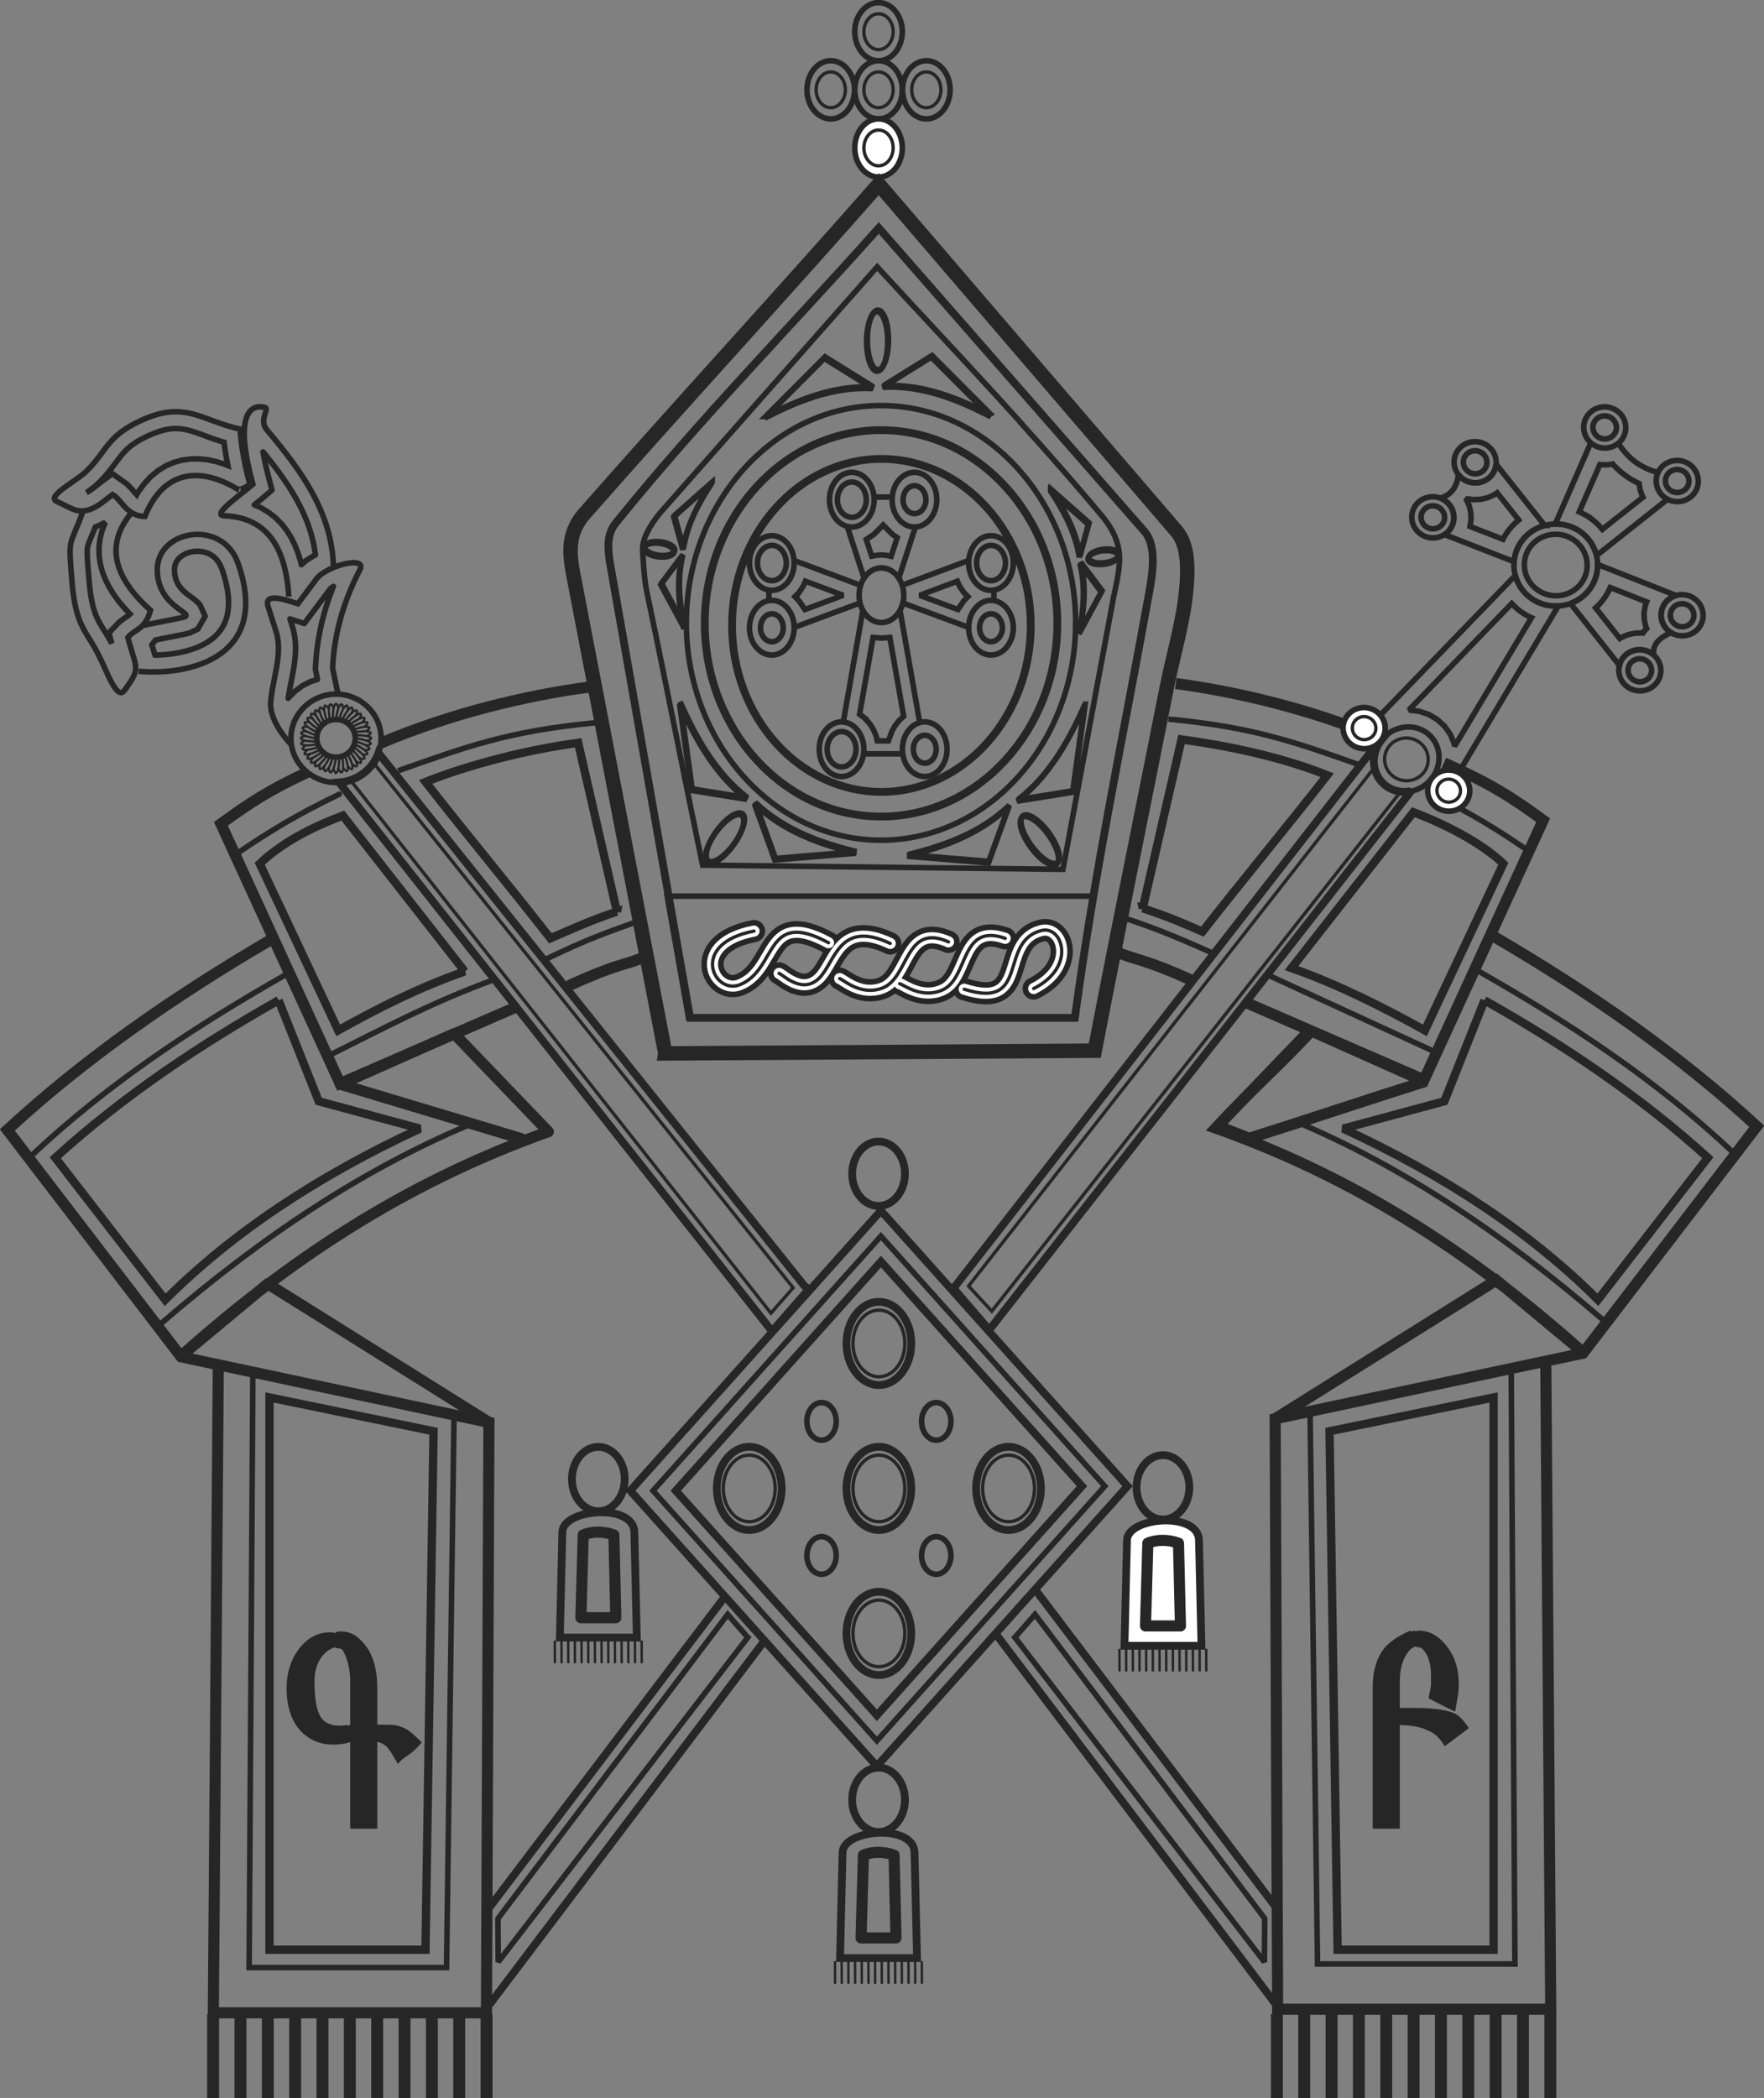 <?xml version="1.0" encoding="UTF-8" standalone="no"?>
<!-- Created with Inkscape (http://www.inkscape.org/) -->

<svg
   xmlns:dc="http://purl.org/dc/elements/1.1/"
   xmlns:cc="http://creativecommons.org/ns#"
   xmlns:rdf="http://www.w3.org/1999/02/22-rdf-syntax-ns#"
   xmlns:svg="http://www.w3.org/2000/svg"
   xmlns="http://www.w3.org/2000/svg"
   xmlns:sodipodi="http://sodipodi.sourceforge.net/DTD/sodipodi-0.dtd"
   xmlns:inkscape="http://www.inkscape.org/namespaces/inkscape"
   width="120.942"
   height="143.772"
   id="svg3307"
   version="1.1"
   inkscape:version="0.48.4 r9939"
   sodipodi:docname="Neues Dokument 4">
  <rect width="100%" height="100%" fill="#808080" stroke="none"/>
  <defs
     id="defs3309">
    <clipPath
       clipPathUnits="userSpaceOnUse"
       id="clipPath3129">
      <path
         inkscape:connector-curvature="0"
         d="m 206.371,506.767 97.494,0 0,-115.775 -97.494,0 0,115.775"
         id="path3131" />
    </clipPath>
  </defs>
  <sodipodi:namedview
     id="base"
     pagecolor="#ffffff"
     bordercolor="#666666"
     borderopacity="1.0"
     inkscape:pageopacity="0.0"
     inkscape:pageshadow="2"
     inkscape:zoom="1.4"
     inkscape:cx="243.34343"
     inkscape:cy="49.034418"
     inkscape:document-units="px"
     inkscape:current-layer="layer1"
     showgrid="false"
     fit-margin-top="0"
     fit-margin-left="0"
     fit-margin-right="0"
     fit-margin-bottom="0"
     inkscape:window-width="1258"
     inkscape:window-height="838"
     inkscape:window-x="-8"
     inkscape:window-y="-8"
     inkscape:window-maximized="1" />
  <g
     inkscape:label="Ebene 1"
     inkscape:groupmode="layer"
     id="layer1"
     transform="translate(126.188,-237.625)">
    <path
       inkscape:connector-curvature="0"
       d="m -65.791,320.594 16.907,18.878 -17.185,19.188 -16.909,-18.879 17.186,-19.186 z"
       style="fill:none;stroke:#262626;stroke-width:0.533;stroke-linecap:butt;stroke-linejoin:miter;stroke-miterlimit:2.613;stroke-opacity:1;stroke-dasharray:none"
       id="path2995" />
    <path
       inkscape:connector-curvature="0"
       d="m -65.954,245.774 c -0.899,0 -1.631,-0.896 -1.631,-1.994 0,-1.099 0.733,-1.994 1.631,-1.994 0.897,0 1.63,0.895 1.63,1.994 0,1.097 -0.733,1.994 -1.63,1.994 z m -3.277,0 c -0.899,0 -1.631,-0.896 -1.631,-1.994 0,-1.099 0.733,-1.994 1.631,-1.994 0.897,0 1.63,0.895 1.63,1.994 0,1.097 -0.733,1.994 -1.63,1.994 z"
       style="fill:none;stroke:#262626;stroke-width:0.381;stroke-linecap:butt;stroke-linejoin:miter;stroke-miterlimit:2.613;stroke-opacity:1;stroke-dasharray:none"
       id="path2997" />
    <path
       inkscape:connector-curvature="0"
       d="m -69.231,245.007 c -0.552,0 -1.002,-0.551 -1.002,-1.226 0,-0.675 0.45,-1.226 1.002,-1.226 0.552,0 1.002,0.551 1.002,1.226 0,0.675 -0.45,1.226 -1.002,1.226 z"
       style="fill:none;stroke:#262626;stroke-width:0.229;stroke-linecap:butt;stroke-linejoin:miter;stroke-miterlimit:2.613;stroke-opacity:1;stroke-dasharray:none"
       id="path2999" />
    <path
       inkscape:connector-curvature="0"
       d="m -62.676,245.774 c -0.899,0 -1.631,-0.896 -1.631,-1.994 0,-1.099 0.733,-1.994 1.631,-1.994 0.897,0 1.63,0.895 1.63,1.994 0,1.097 -0.733,1.994 -1.63,1.994 z"
       style="fill:none;stroke:#262626;stroke-width:0.381;stroke-linecap:butt;stroke-linejoin:miter;stroke-miterlimit:2.613;stroke-opacity:1;stroke-dasharray:none"
       id="path3001" />
    <path
       inkscape:connector-curvature="0"
       d="m -65.954,249.757 c -0.899,0 -1.631,-0.896 -1.631,-1.994 0,-1.099 0.733,-1.994 1.631,-1.994 0.897,0 1.63,0.895 1.63,1.994 0,1.097 -0.733,1.994 -1.63,1.994 z"
       style="fill:#ffffff;fill-opacity:1;fill-rule:evenodd;stroke:#262626;stroke-width:0.381;stroke-linecap:butt;stroke-linejoin:miter;stroke-miterlimit:2.613;stroke-opacity:1;stroke-dasharray:none"
       id="path3003" />
    <path
       inkscape:connector-curvature="0"
       d="m -65.954,241.792 c -0.899,0 -1.631,-0.896 -1.631,-1.994 0,-1.099 0.733,-1.994 1.631,-1.994 0.897,0 1.63,0.895 1.63,1.994 0,1.097 -0.733,1.994 -1.63,1.994 z"
       style="fill:none;stroke:#262626;stroke-width:0.381;stroke-linecap:butt;stroke-linejoin:miter;stroke-miterlimit:2.613;stroke-opacity:1;stroke-dasharray:none"
       id="path3005" />
    <path
       inkscape:connector-curvature="0"
       d="m -65.954,241.024 c -0.552,0 -1.004,-0.551 -1.004,-1.226 0,-0.676 0.451,-1.226 1.004,-1.226 0.551,0 1.002,0.55 1.002,1.226 0,0.675 -0.451,1.226 -1.002,1.226 z m 0,3.982 c -0.552,0 -1.004,-0.551 -1.004,-1.226 0,-0.675 0.451,-1.226 1.004,-1.226 0.551,0 1.002,0.551 1.002,1.226 0,0.675 -0.451,1.226 -1.002,1.226 z m 0,3.982 c -0.552,0 -1.004,-0.551 -1.004,-1.226 0,-0.675 0.451,-1.226 1.004,-1.226 0.551,0 1.002,0.551 1.002,1.226 0,0.675 -0.451,1.226 -1.002,1.226 z m 3.277,-3.982 c -0.552,0 -1.004,-0.551 -1.004,-1.226 0,-0.675 0.451,-1.226 1.004,-1.226 0.551,0 1.002,0.551 1.002,1.226 0,0.675 -0.451,1.226 -1.002,1.226 z"
       style="fill:none;stroke:#262626;stroke-width:0.229;stroke-linecap:butt;stroke-linejoin:miter;stroke-miterlimit:2.613;stroke-opacity:1;stroke-dasharray:none"
       id="path3007" />
    <path
       inkscape:connector-curvature="0"
       d="m -48.922,343.18 c 0.039,-1.605 4.89,-2.001 4.938,0 l 0.17,7.23 -5.277,0 0.17,-7.23 z"
       style="fill:#ffffff;fill-opacity:1;fill-rule:evenodd;stroke:#262626;stroke-width:0.533;stroke-linecap:butt;stroke-linejoin:miter;stroke-miterlimit:2.613;stroke-opacity:1;stroke-dasharray:none"
       id="path3009" />
    <path
       inkscape:connector-curvature="0"
       d="m -49.439,350.619 0.007,1.55 m 0.451,-1.55 0.006,1.55 m 0.453,-1.55 0.006,1.55 m 0.451,-1.55 0.007,1.55 m 0.451,-1.55 0.006,1.55 m 0.451,-1.55 0.007,1.55 m 0.451,-1.55 0.007,1.55 m 0.451,-1.55 0.006,1.55 m 0.451,-1.55 0.007,1.55 m 0.451,-1.55 0.007,1.55 m 0.451,-1.55 0.006,1.55 m 0.451,-1.55 0.007,1.55 m 0.451,-1.55 0.007,1.55 m 0.451,-1.55 0.006,1.55"
       style="fill:none;stroke:#262626;stroke-width:0.165;stroke-linecap:butt;stroke-linejoin:miter;stroke-miterlimit:2.613;stroke-opacity:1;stroke-dasharray:none"
       id="path3011" />
    <path
       inkscape:connector-curvature="0"
       d="m -87.632,342.617 c 0.037,-1.605 4.889,-2.001 4.936,0 l 0.17,7.231 -5.277,0 0.171,-7.231 z"
       style="fill:none;stroke:#262626;stroke-width:0.533;stroke-linecap:butt;stroke-linejoin:miter;stroke-miterlimit:2.613;stroke-opacity:1;stroke-dasharray:none"
       id="path3013" />
    <path
       inkscape:connector-curvature="0"
       d="m -88.149,350.057 0.006,1.55 m 0.451,-1.55 0.007,1.55 m 0.451,-1.55 0.006,1.55 m 0.451,-1.55 0.007,1.55 m 0.451,-1.55 0.007,1.55 m 0.451,-1.55 0.006,1.55 m 0.451,-1.55 0.007,1.55 m 0.451,-1.55 0.006,1.55 m 0.453,-1.55 0.006,1.55 m 0.451,-1.55 0.007,1.55 m 0.451,-1.55 0.007,1.55 m 0.451,-1.55 0.006,1.55 m 0.451,-1.55 0.007,1.55 m 0.451,-1.55 0.007,1.55"
       style="fill:none;stroke:#262626;stroke-width:0.165;stroke-linecap:butt;stroke-linejoin:miter;stroke-miterlimit:2.613;stroke-opacity:1;stroke-dasharray:none"
       id="path3015" />
    <path
       inkscape:connector-curvature="0"
       d="m -38.749,334.842 15.15,-9.484 5.874,4.883 c -7.079,-6.308 -15.08,-11.754 -25.11,-15.306 l 6.454,-6.719"
       style="fill:none;stroke:#262626;stroke-width:0.761;stroke-linecap:butt;stroke-linejoin:miter;stroke-miterlimit:2.613;stroke-opacity:1;stroke-dasharray:none"
       id="path3017" />
    <path
       inkscape:connector-curvature="0"
       d="m -16.279,328.082 c -7.07,-6.088 -13.82,-10.534 -21.109,-13.617 m 14.811,17.091 0.255,40.661 -13.534,0 -0.511,-37.656 m -2.743,-30.05 11.404,5.245"
       style="fill:none;stroke:#262626;stroke-width:0.381;stroke-linecap:butt;stroke-linejoin:miter;stroke-miterlimit:2.613;stroke-opacity:1;stroke-dasharray:none"
       id="path3019" />
    <path
       inkscape:connector-curvature="0"
       d="m -36.28,308.277 c -2.06,2.241 -4.364,4.264 -6.407,6.506 0.446,0.194 1.69,0.657 2.135,0.851 4.11,-1.295 7.926,-2.589 12.047,-3.886 l -7.775,-3.471 z m 9.086,-18.376 c 3.213,1.438 4.605,2.329 6.808,3.934 l -8.169,17.795 -12.085,-5.245"
       style="fill:none;stroke:#262626;stroke-width:0.761;stroke-linecap:butt;stroke-linejoin:miter;stroke-miterlimit:2.613;stroke-opacity:1;stroke-dasharray:none"
       id="path3021" />
    <path
       inkscape:connector-curvature="0"
       d="m -21.387,295.937 c -1.769,-1.199 -3.059,-2.019 -4.726,-2.915 m -19.973,-6.119 c 5.9,0.566 8.71,1.593 13.174,3.163"
       style="fill:none;stroke:#262626;stroke-width:0.381;stroke-linecap:butt;stroke-linejoin:miter;stroke-miterlimit:2.613;stroke-opacity:1;stroke-dasharray:none"
       id="path3023" />
    <path
       inkscape:connector-curvature="0"
       d="m -31.42,288.27 c -4.786,-2.013 -9.824,-3.221 -14.156,-3.803 m -3.922,18.457 c 1.324,0.519 1.954,0.49 5.088,1.913"
       style="fill:none;stroke:#262626;stroke-width:0.761;stroke-linecap:butt;stroke-linejoin:miter;stroke-miterlimit:2.613;stroke-opacity:1;stroke-dasharray:none"
       id="path3025" />
    <path
       inkscape:connector-curvature="0"
       d="m -42.964,302.979 c -3.15,-1.413 -4.575,-1.924 -6.154,-2.445"
       style="fill:none;stroke:#262626;stroke-width:0.381;stroke-linecap:butt;stroke-linejoin:miter;stroke-miterlimit:2.613;stroke-opacity:1;stroke-dasharray:none"
       id="path3027" />
    <path
       inkscape:connector-curvature="0"
       d="m -110.516,278.86 -0.021,-0.386 -0.055,-0.419 -0.09,-0.454 -0.13,-0.49 -0.159,-0.49 -0.171,-0.376 -0.188,-0.266 -0.211,-0.207 -0.235,-0.158 -0.259,-0.114 -0.279,-0.072 -0.294,-0.028 -0.296,0.016 -0.287,0.058 -0.265,0.096 -0.233,0.129 -0.193,0.151 -0.147,0.17 -0.106,0.186 -0.068,0.212 -0.026,0.274 0.022,0.307 0.06,0.274 0.087,0.231 0.109,0.204 0.13,0.182 0.146,0.165 0.161,0.152 0.169,0.14 0.174,0.13 0.182,0.13 0.206,0.158 0.302,0.291 0.361,0.804 -0.506,0.876 -0.552,0.263 -0.35,0.087 -2.005,0.399 -0.071,0.117 -0.18,0.206 0.092,0.261 0.102,0.364 0.016,0.085 0.27,-0.005 0.33,-0.02 0.331,-0.029 0.329,-0.043 0.324,-0.054 0.319,-0.066 0.311,-0.077 0.301,-0.092 0.289,-0.102 0.275,-0.115 0.26,-0.128 0.244,-0.14 0.226,-0.15 0.206,-0.16 0.19,-0.172 0.17,-0.185 0.152,-0.195 0.134,-0.211 0.117,-0.228 0.098,-0.247 0.08,-0.269 0.056,-0.294 0.035,-0.323 0.008,-0.355 z m 5.952,-3.229 -0.044,-0.301 -0.052,-0.299 -0.062,-0.294 -0.07,-0.29 -0.08,-0.286 -0.089,-0.282 -0.096,-0.281 -0.105,-0.278 -0.113,-0.275 -0.12,-0.274 -0.129,-0.271 -0.135,-0.269 -0.141,-0.268 -0.149,-0.268 -0.156,-0.265 -0.161,-0.264 -0.168,-0.263 -0.175,-0.261 -0.179,-0.261 -0.185,-0.26 -0.189,-0.26 -0.195,-0.259 -0.199,-0.26 -0.203,-0.259 -0.206,-0.259 -0.189,-0.234 0.102,0.559 0.145,0.646 0.367,1.415 -0.708,0.605 -0.196,0.161 -0.21,0.166 -0.1,0.08 0.477,0.211 0.515,0.31 0.464,0.365 0.409,0.412 0.356,0.453 0.304,0.485 0.255,0.511 0.212,0.534 0.172,0.555 0.064,0.263 0.333,-0.286 0.544,-0.343 0.086,-0.034 -0.004,-0.03 z m -1.373,9.348 0.48,-0.356 0.539,-0.281 0.497,-0.156 -0.144,-0.698 0.033,-0.565 0.037,-0.432 0.049,-0.436 0.061,-0.439 0.074,-0.441 0.087,-0.444 0.1,-0.448 0.115,-0.449 0.128,-0.451 0.144,-0.456 0.158,-0.458 0.172,-0.46 0.08,-0.199 -0.039,0.024 -0.122,0.09 -0.062,0.06 -0.079,0.106 -1.695,2.265 -0.984,-0.316 0.131,0.407 0.107,0.359 0.083,0.404 0.046,0.396 0.018,0.39 -0.009,0.38 -0.028,0.37 -0.044,0.361 -0.054,0.352 -0.06,0.343 -0.064,0.333 -0.064,0.323 -0.061,0.314 -0.055,0.304 -0.048,0.292 -0.015,0.113 0.064,-0.083 0.422,-0.417 z"
       style="fill:none;stroke:#262626;stroke-width:0.381;stroke-linecap:round;stroke-linejoin:round;stroke-miterlimit:2.613;stroke-opacity:1;stroke-dasharray:none"
       id="path3029" />
    <path
       inkscape:connector-curvature="0"
       d="m -106.54,304.385 c -6.325,3.606 -12.197,7.445 -17.616,12.549"
       style="fill:none;stroke:#262626;stroke-width:0.381;stroke-linecap:butt;stroke-linejoin:miter;stroke-miterlimit:2.613;stroke-opacity:1;stroke-dasharray:none"
       id="path3031" />
    <path
       inkscape:connector-curvature="0"
       d="m -111.22,330.982 -0.341,44.581 18.724,0 0.17,-40.46 -21.106,-4.495 -11.914,-15.547 c 5.276,-4.869 11.405,-9.145 18.041,-13.018"
       style="fill:none;stroke:#262626;stroke-width:0.761;stroke-linecap:butt;stroke-linejoin:miter;stroke-miterlimit:2.613;stroke-opacity:1;stroke-dasharray:none"
       id="path3033" />
    <path
       inkscape:connector-curvature="0"
       d="m -92.68,335.09 -15.151,-9.485 -5.872,4.883 c 7.079,-6.308 15.08,-11.752 25.11,-15.306 l -6.454,-6.719 -7.805,3.467 12.386,3.721"
       style="fill:none;stroke:#262626;stroke-width:0.761;stroke-linecap:round;stroke-linejoin:round;stroke-miterlimit:2.613;stroke-opacity:1;stroke-dasharray:none"
       id="path3035" />
    <path
       inkscape:connector-curvature="0"
       d="m -115.15,328.329 c 7.07,-6.088 13.819,-10.534 21.109,-13.617 m -14.811,17.091 -0.255,40.661 13.534,0 0.511,-37.656"
       style="fill:none;stroke:#262626;stroke-width:0.381;stroke-linecap:butt;stroke-linejoin:miter;stroke-miterlimit:2.613;stroke-opacity:1;stroke-dasharray:none"
       id="path3037" />
    <path
       inkscape:connector-curvature="0"
       d="m -107.709,333.394 0,37.845 10.692,0 0.555,-35.53 -11.247,-2.315 z"
       style="fill:none;stroke:#262626;stroke-width:0.571;stroke-linecap:butt;stroke-linejoin:miter;stroke-miterlimit:2.613;stroke-opacity:1;stroke-dasharray:none"
       id="path3039" />
    <path
       inkscape:connector-curvature="0"
       d="m -85.167,341.194 c -0.996,0 -1.809,-0.991 -1.809,-2.208 0,-1.215 0.812,-2.206 1.809,-2.206 0.998,0 1.81,0.991 1.81,2.206 0,1.216 -0.812,2.208 -1.81,2.208 z m 38.711,0.562 c -0.996,0 -1.81,-0.991 -1.81,-2.206 0,-1.215 0.814,-2.206 1.81,-2.206 0.998,0 1.81,0.991 1.81,2.206 0,1.215 -0.812,2.206 -1.81,2.206 z m -19.497,-21.488 c -0.998,0 -1.81,-0.993 -1.81,-2.208 0,-1.215 0.812,-2.206 1.81,-2.206 0.996,0 1.809,0.991 1.809,2.206 0,1.215 -0.812,2.208 -1.809,2.208 z m 0,42.905 c -0.998,0 -1.81,-0.991 -1.81,-2.208 0,-1.215 0.812,-2.206 1.81,-2.206 0.996,0 1.809,0.991 1.809,2.206 0,1.216 -0.812,2.208 -1.809,2.208 z m -2.469,1.407 c 0.037,-1.604 4.89,-2 4.936,0 l 0.171,7.231 -5.277,0 0.17,-7.231 z"
       style="fill:none;stroke:#262626;stroke-width:0.533;stroke-linecap:butt;stroke-linejoin:miter;stroke-miterlimit:2.613;stroke-opacity:1;stroke-dasharray:none"
       id="path3041" />
    <path
       inkscape:connector-curvature="0"
       d="m -68.939,372.022 0.006,1.55 m 0.451,-1.55 0.007,1.55 m 0.451,-1.55 0.006,1.55 m 0.453,-1.55 0.006,1.55 m 0.451,-1.55 0.007,1.55 m 0.451,-1.55 0.007,1.55 m 0.451,-1.55 0.006,1.55 m 0.451,-1.55 0.007,1.55 m 0.451,-1.55 0.006,1.55 m 0.453,-1.55 0.006,1.55 m 0.451,-1.55 0.007,1.55 m 0.451,-1.55 0.007,1.55 m 0.451,-1.55 0.006,1.55 m 0.451,-1.55 0.007,1.55"
       style="fill:none;stroke:#262626;stroke-width:0.165;stroke-linecap:butt;stroke-linejoin:miter;stroke-miterlimit:2.613;stroke-opacity:1;stroke-dasharray:none"
       id="path3043" />
    <path
       inkscape:connector-curvature="0"
       d="m -92.321,304.759 c -4.229,1.538 -7.745,3.426 -11.402,5.244"
       style="fill:none;stroke:#262626;stroke-width:0.381;stroke-linecap:butt;stroke-linejoin:miter;stroke-miterlimit:2.613;stroke-opacity:1;stroke-dasharray:none"
       id="path3045" />
    <path
       inkscape:connector-curvature="0"
       d="m -105.12,290.553 c -2.605,1.212 -3.934,2.08 -5.923,3.529 l 8.169,17.795 12.085,-5.245"
       style="fill:none;stroke:#262626;stroke-width:0.761;stroke-linecap:butt;stroke-linejoin:miter;stroke-miterlimit:2.613;stroke-opacity:1;stroke-dasharray:none"
       id="path3047" />
    <path
       inkscape:connector-curvature="0"
       d="m -110.041,296.184 c 2.519,-1.706 4.066,-2.645 7.117,-4.133"
       style="fill:none;stroke:#262626;stroke-width:0.381;stroke-linecap:round;stroke-linejoin:round;stroke-miterlimit:2.613;stroke-opacity:1;stroke-dasharray:none"
       id="path3049" />
    <path
       inkscape:connector-curvature="0"
       d="m -100.237,289.23 29.192,36.508 0.304,0.242 -2.514,2.88 -0.172,-0.22 -29.516,-37.396 c 1.251,-0.083 2.303,-0.9 2.706,-2.014 z"
       style="fill:none;stroke:#262626;stroke-width:0.533;stroke-linecap:round;stroke-linejoin:miter;stroke-miterlimit:2.613;stroke-opacity:1;stroke-dasharray:none"
       id="path3051" />
    <path
       inkscape:connector-curvature="0"
       d="m -100.581,289.9 28.77,35.977 -1.52,1.741 -28.83,-36.528 c 0.65,-0.217 1.205,-0.641 1.58,-1.191 z"
       style="fill:none;stroke:#262626;stroke-width:0.229;stroke-linecap:butt;stroke-linejoin:miter;stroke-miterlimit:2.613;stroke-opacity:1;stroke-dasharray:none"
       id="path3053" />
    <path
       inkscape:connector-curvature="0"
       d="m -85.342,287.152 c -6.065,0.581 -8.865,1.649 -13.551,3.294"
       style="fill:none;stroke:#262626;stroke-width:0.381;stroke-linecap:butt;stroke-linejoin:miter;stroke-miterlimit:2.613;stroke-opacity:1;stroke-dasharray:none"
       id="path3055" />
    <path
       inkscape:connector-curvature="0"
       d="m -100.079,288.547 c 4.807,-2.029 9.872,-3.246 14.226,-3.83"
       style="fill:none;stroke:#262626;stroke-width:0.761;stroke-linecap:butt;stroke-linejoin:miter;stroke-miterlimit:2.613;stroke-opacity:1;stroke-dasharray:none"
       id="path3057" />
    <path
       inkscape:connector-curvature="0"
       d="m -82.241,303.304 c -1.324,0.519 -1.685,0.389 -4.819,1.811"
       style="fill:none;stroke:#262626;stroke-width:0.761;stroke-linecap:round;stroke-linejoin:round;stroke-miterlimit:2.613;stroke-opacity:1;stroke-dasharray:none"
       id="path3059" />
    <path
       inkscape:connector-curvature="0"
       d="m -88.932,303.437 c 3.194,-1.544 4.364,-1.905 6.179,-2.567"
       style="fill:none;stroke:#262626;stroke-width:0.381;stroke-linecap:butt;stroke-linejoin:miter;stroke-miterlimit:2.613;stroke-opacity:1;stroke-dasharray:none"
       id="path3061" />
    <path
       inkscape:connector-curvature="0"
       d="m -38.701,375.003 -19.108,-25.265 m 19.148,18.657 -16.59,-21.885"
       style="fill:none;stroke:#262626;stroke-width:0.533;stroke-linecap:butt;stroke-linejoin:miter;stroke-miterlimit:2.613;stroke-opacity:1;stroke-dasharray:none"
       id="path3063" />
    <path
       inkscape:connector-curvature="0"
       d="m -31.45,288.297 c -0.018,0.028 -0.037,0.054 -0.058,0.08 -0.096,0.125 -0.209,0.23 -0.334,0.312 l -28.973,37.224 2.453,2.851 28.916,-36.917 c -0.59,0.119 -1.214,0.006 -1.714,-0.364 -0.961,-0.71 -1.117,-2.105 -0.349,-3.105 0.021,-0.028 0.044,-0.055 0.065,-0.081 l -0.007,0 z"
       style="fill:none;stroke:#262626;stroke-width:0.533;stroke-linecap:round;stroke-linejoin:miter;stroke-miterlimit:2.613;stroke-opacity:1;stroke-dasharray:none"
       id="path3065" />
    <path
       inkscape:connector-curvature="0"
       d="m -80.576,309.817 29.445,-0.188 c 1.596,-8.293 3.295,-16.585 4.936,-24.878 0.46,-2.322 1.179,-4.601 1.361,-6.966 0.098,-1.258 0.107,-2.828 -0.68,-3.746 l -20.425,-23.789 c -6.638,7.555 -13.616,15.11 -20.255,22.665 -1.134,1.374 -0.939,2.772 -0.68,4.121 l 6.298,32.78 z"
       style="fill:none;stroke:#262626;stroke-width:0.99;stroke-linecap:butt;stroke-linejoin:miter;stroke-miterlimit:2.613;stroke-opacity:1;stroke-dasharray:none"
       id="path3067" />
    <path
       inkscape:connector-curvature="0"
       d="m -80.447,299.039 29.199,0 -1.304,8.341 -26.426,0 -1.469,-8.341 z"
       style="fill:none;stroke:#262626;stroke-width:0.381;stroke-linecap:butt;stroke-linejoin:miter;stroke-miterlimit:2.613;stroke-opacity:1;stroke-dasharray:none"
       id="path3069" />
    <path
       inkscape:connector-curvature="0"
       d="m -74.491,301.432 c -4.484,0.864 -2.765,4.385 -0.98,3.679 2.616,-1.035 1.666,-5.268 6.086,-2.881 m 14.068,3.14 c 2.96,-1.484 1.97,-4.321 0.554,-3.98 -3.031,0.729 -0.74,5.489 -5.319,4.026"
       style="fill:none;stroke:#262626;stroke-width:1.524;stroke-linecap:round;stroke-linejoin:miter;stroke-miterlimit:2.613;stroke-opacity:1;stroke-dasharray:none"
       id="path3071" />
    <path
       inkscape:connector-curvature="0"
       d="m -72.771,304.332 c 0.278,0.096 1.593,1.47 2.752,0.321 1.096,-1.085 1.344,-4.039 4.866,-2.374 m -3.466,2.409 c 0.279,0.091 1.429,1.185 2.896,0.661 1.879,-0.67 1.548,-4.52 4.566,-3.178 m -3.348,2.869 c 0.285,0.068 1.519,1.065 2.94,0.424 1.817,-0.819 1.176,-4.629 4.295,-3.535"
       style="fill:none;stroke:#262626;stroke-width:1.524;stroke-linecap:round;stroke-linejoin:round;stroke-miterlimit:2.613;stroke-opacity:1;stroke-dasharray:none"
       id="path3073" />
    <path
       inkscape:connector-curvature="0"
       d="m -65.782,293.584 c 6.657,0 12.086,-5.949 12.086,-13.241 0,-7.293 -5.429,-13.241 -12.086,-13.241 -6.657,0 -12.086,5.949 -12.086,13.241 0,7.293 5.429,13.241 12.086,13.241 z m 0.025,-1.691 c 5.64,0 10.239,-5.125 10.239,-11.409 0,-6.285 -4.599,-11.41 -10.239,-11.41 -5.64,0 -10.24,5.125 -10.24,11.41 0,6.284 4.6,11.409 10.24,11.409 z"
       style="fill:none;stroke:#262626;stroke-width:0.533;stroke-linecap:butt;stroke-linejoin:miter;stroke-miterlimit:2.613;stroke-opacity:1;stroke-dasharray:none"
       id="path3075" />
    <path
       inkscape:connector-curvature="0"
       d="m -109.832,271.187 c -2.481,-1.529 -5.077,-1.489 -6.426,1.833 -1.276,-0.031 -1.616,-1.19 -2.212,-1.504 -0.64,0.455 -1.626,1.536 -2.817,0.96 l -1.012,-0.49 c -0.766,-0.371 1.475,-1.44 2.127,-2.16 1.367,-1.376 1.367,-2.47 4.086,-3.569 2.714,-1.096 3.896,0.259 6.364,0.774 0.049,1.225 0.421,2.921 0.666,3.765 -0.514,0.439 -0.859,0.338 -0.775,0.391 z m 3.625,17.484 c -0.696,-0.735 -1.431,-1.802 -1.431,-2.83 0.114,-1.686 0.907,-3.466 0.34,-5.058 l -0.51,-1.591 c -0.354,-1.104 1.619,-0.309 2.042,-0.189 l 1.191,-1.591 c 0.595,-1.002 3.58,-1.75 3.064,-0.75 -1.234,2.384 -1.775,4.611 -1.873,6.744 l 0.369,1.789 m -3.369,-6.683 c -0.198,-3.084 -1.295,-5.419 -4.426,-5.54 -0.948,-0.036 1.22,-1.502 1.958,-2.16 -1.145,-4.162 -0.494,-5.603 0.851,-5.259 0.274,0.101 -0.429,0.869 0.085,1.502 2.371,2.817 4.499,5.665 4.596,9.484 m -13.731,-3.915 c -1.985,2.244 -1.384,4.527 1.181,6.82 -0.359,1.349 -1.123,1.317 -1.551,1.87 0.579,2.21 0.932,2.027 -0.239,3.63 -0.522,0.715 -1.222,-1.377 -1.686,-2.259 -0.854,-1.809 -1.644,-1.999 -1.904,-5.173 -0.26,-3.169 -0.204,-2.259 0.716,-4.747 m 4.149,7.719 2.596,-0.516 c 1.37,-0.273 -1.599,-0.555 -1.617,-3.288 -0.019,-2.732 4.446,-3.531 5.532,-0.469 2.257,6.365 -3.172,7.739 -6.809,7.419 m 60.506,-16.999 0.46,0.512 0.463,0.512 0.459,0.516 0.46,0.516 0.456,0.521 0.459,0.52 0.455,0.525 0.458,0.526 0.454,0.527 0.455,0.532 0.451,0.535 0.456,0.541 0.2,0.247 0.199,0.27 0.191,0.287 0.176,0.305 0.16,0.328 0.133,0.347 0.106,0.367 0.069,0.383 0.021,0.22 0.005,0.216 -0.004,0.215 -0.014,0.216 -0.019,0.219 -0.028,0.221 -0.034,0.219 -0.036,0.217 -0.037,0.216 -0.043,0.214 -0.043,0.209 -0.041,0.205 -0.119,0.566 -3.461,18.6 -24.705,-0.289 -0.231,-1.113 -0.119,-0.576 -0.119,-0.575 -0.117,-0.574 -0.117,-0.573 -0.117,-0.574 -0.116,-0.573 -0.117,-0.573 -0.116,-0.571 -0.116,-0.573 -0.115,-0.571 -0.116,-0.573 -0.115,-0.573 -0.115,-0.571 -0.116,-0.571 -0.115,-0.57 -0.116,-0.571 -0.231,-1.143 -0.115,-0.571 -0.116,-0.571 -0.116,-0.571 -0.117,-0.571 -0.116,-0.573 -0.117,-0.573 -0.117,-0.571 -0.117,-0.573 -0.119,-0.571 -0.119,-0.574 -0.12,-0.574 -0.12,-0.574 -0.122,-0.586 -0.049,-0.281 -0.045,-0.341 -0.041,-0.375 -0.035,-0.395 -0.03,-0.391 -0.025,-0.369 -0.022,-0.329 -0.016,-0.314 0.034,-0.361 0.11,-0.379 0.154,-0.356 0.182,-0.343 0.196,-0.321 0.205,-0.296 0.198,-0.261 0.177,-0.214 14.831,-16.799 0.996,1.079 0.472,0.51 0.471,0.509 0.472,0.509 0.47,0.506 0.471,0.506 0.469,0.506 0.939,1.009 0.468,0.504 0.468,0.505 0.466,0.504 0.931,1.011 0.931,1.011 0.834,0.917 0.556,0.609 0.46,0.511 z m -9.609,28.573 c 7.35,0 13.345,-6.69 13.345,-14.893 0,-8.204 -5.995,-14.894 -13.345,-14.894 -7.35,0 -13.345,6.69 -13.345,14.894 0,8.203 5.995,14.893 13.345,14.893 z m -7.914,-29.036 4.079,-4.089 3.328,2.069 c -2.796,-0.154 -5.321,0.948 -7.406,2.02 z m 15.491,-0.092 -4.077,-4.088 -3.328,2.067 c 2.795,-0.152 5.321,0.949 7.405,2.02 z m 8.741,9.506 c -0.051,-0.251 -0.556,-0.391 -1.126,-0.312 -0.569,0.08 -0.991,0.35 -0.941,0.601 0.051,0.253 0.557,0.393 1.126,0.314 0.569,-0.08 0.991,-0.35 0.941,-0.603 z m -2.705,5.384 1.546,-2.866 -1.471,-1.958 c 0.435,1.756 0.201,3.43 -0.075,4.824 z m -1.933,-9.797 2.589,2.289 -0.621,2.249 c -0.279,-1.778 -1.159,-3.295 -1.968,-4.537 z m 0.421,25.562 c 0.311,-0.266 0.031,-1.201 -0.623,-2.081 -0.655,-0.879 -1.442,-1.379 -1.754,-1.111 -0.311,0.266 -0.031,1.201 0.623,2.081 0.655,0.879 1.442,1.379 1.754,1.111 z m -10.26,-0.54 5.564,0.464 1.397,-3.845 c -2.095,1.992 -4.709,2.824 -6.961,3.381 z m 12.159,-10.305 -0.81,5.926 -3.803,0.614 c 2.274,-1.752 3.606,-4.305 4.612,-6.54 z m -25.859,10.717 c -0.311,-0.268 -0.031,-1.202 0.624,-2.081 0.654,-0.88 1.441,-1.38 1.752,-1.113 0.311,0.266 0.031,1.201 -0.623,2.081 -0.654,0.88 -1.442,1.379 -1.754,1.113 z m 10.193,-0.614 -5.564,0.464 -1.397,-3.845 c 2.095,1.992 4.709,2.824 6.961,3.381 z m -12.091,-10.232 0.81,5.928 3.803,0.613 c -2.274,-1.752 -3.606,-4.305 -4.612,-6.54 z m -2.45,-10.686 c 0.051,-0.253 0.557,-0.393 1.126,-0.314 0.569,0.08 0.993,0.35 0.941,0.601 -0.051,0.253 -0.556,0.393 -1.126,0.314 -0.569,-0.08 -0.991,-0.35 -0.941,-0.601 z m 2.705,5.383 -1.546,-2.865 1.471,-1.958 c -0.435,1.755 -0.2,3.429 0.075,4.822 z m 1.933,-9.797 -2.589,2.289 0.621,2.25 c 0.28,-1.779 1.159,-3.296 1.968,-4.539 z m 11.359,-11.783 c 0.398,0 0.723,0.919 0.723,2.044 0,1.126 -0.325,2.044 -0.723,2.044 -0.399,0 -0.724,-0.917 -0.724,-2.044 0,-1.125 0.325,-2.044 0.724,-2.044 z"
       style="fill:none;stroke:#262626;stroke-width:0.381;stroke-linecap:butt;stroke-linejoin:miter;stroke-miterlimit:2.613;stroke-opacity:1;stroke-dasharray:none"
       id="path3077" />
    <path
       inkscape:connector-curvature="0"
       d="m -111.985,381.397 0.817,0 0,-5.748 -0.817,0 0,5.748 z"
       style="fill:#262626;fill-opacity:1;fill-rule:nonzero;stroke:none"
       id="path3079" />
    <path
       inkscape:connector-curvature="0"
       d="m -110.11,381.397 0.817,0 0,-5.748 -0.817,0 0,5.748 z"
       style="fill:#262626;fill-opacity:1;fill-rule:nonzero;stroke:none"
       id="path3081" />
    <path
       inkscape:connector-curvature="0"
       d="m -108.235,381.397 0.817,0 0,-5.748 -0.817,0 0,5.748 z"
       style="fill:#262626;fill-opacity:1;fill-rule:nonzero;stroke:none"
       id="path3083" />
    <path
       inkscape:connector-curvature="0"
       d="m -106.36,381.397 0.817,0 0,-5.748 -0.817,0 0,5.748 z"
       style="fill:#262626;fill-opacity:1;fill-rule:nonzero;stroke:none"
       id="path3085" />
    <path
       inkscape:connector-curvature="0"
       d="m -104.486,381.397 0.817,0 0,-5.748 -0.817,0 0,5.748 z"
       style="fill:#262626;fill-opacity:1;fill-rule:nonzero;stroke:none"
       id="path3087" />
    <path
       inkscape:connector-curvature="0"
       d="m -102.611,381.397 0.817,0 0,-5.748 -0.817,0 0,5.748 z"
       style="fill:#262626;fill-opacity:1;fill-rule:nonzero;stroke:none"
       id="path3089" />
    <path
       inkscape:connector-curvature="0"
       d="m -100.736,381.397 0.817,0 0,-5.748 -0.817,0 0,5.748 z"
       style="fill:#262626;fill-opacity:1;fill-rule:nonzero;stroke:none"
       id="path3091" />
    <path
       inkscape:connector-curvature="0"
       d="m -98.861,381.397 0.817,0 0,-5.748 -0.817,0 0,5.748 z"
       style="fill:#262626;fill-opacity:1;fill-rule:nonzero;stroke:none"
       id="path3093" />
    <path
       inkscape:connector-curvature="0"
       d="m -96.986,381.397 0.817,0 0,-5.748 -0.817,0 0,5.748 z"
       style="fill:#262626;fill-opacity:1;fill-rule:nonzero;stroke:none"
       id="path3095" />
    <path
       inkscape:connector-curvature="0"
       d="m -95.112,381.397 0.817,0 0,-5.748 -0.817,0 0,5.748 z"
       style="fill:#262626;fill-opacity:1;fill-rule:nonzero;stroke:none"
       id="path3097" />
    <path
       inkscape:connector-curvature="0"
       d="m -93.237,381.397 0.817,0 0,-5.748 -0.817,0 0,5.748 z"
       style="fill:#262626;fill-opacity:1;fill-rule:nonzero;stroke:none"
       id="path3099" />
    <path
       inkscape:connector-curvature="0"
       d="m -20.305,381.397 0.817,0 0,-5.748 -0.817,0 0,5.748 z"
       style="fill:#262626;fill-opacity:1;fill-rule:nonzero;stroke:none"
       id="path3101" />
    <path
       inkscape:connector-curvature="0"
       d="m -22.18,381.397 0.817,0 0,-5.748 -0.817,0 0,5.748 z"
       style="fill:#262626;fill-opacity:1;fill-rule:nonzero;stroke:none"
       id="path3103" />
    <path
       inkscape:connector-curvature="0"
       d="m -24.055,381.397 0.817,0 0,-5.748 -0.817,0 0,5.748 z"
       style="fill:#262626;fill-opacity:1;fill-rule:nonzero;stroke:none"
       id="path3105" />
    <path
       inkscape:connector-curvature="0"
       d="m -25.93,381.397 0.817,0 0,-5.748 -0.817,0 0,5.748 z"
       style="fill:#262626;fill-opacity:1;fill-rule:nonzero;stroke:none"
       id="path3107" />
    <path
       inkscape:connector-curvature="0"
       d="m -27.804,381.397 0.817,0 0,-5.748 -0.817,0 0,5.748 z"
       style="fill:#262626;fill-opacity:1;fill-rule:nonzero;stroke:none"
       id="path3109" />
    <path
       inkscape:connector-curvature="0"
       d="m -29.679,381.397 0.817,0 0,-5.748 -0.817,0 0,5.748 z"
       style="fill:#262626;fill-opacity:1;fill-rule:nonzero;stroke:none"
       id="path3111" />
    <path
       inkscape:connector-curvature="0"
       d="m -31.554,381.397 0.817,0 0,-5.748 -0.817,0 0,5.748 z"
       style="fill:#262626;fill-opacity:1;fill-rule:nonzero;stroke:none"
       id="path3113" />
    <path
       inkscape:connector-curvature="0"
       d="m -33.429,381.397 0.817,0 0,-5.748 -0.817,0 0,5.748 z"
       style="fill:#262626;fill-opacity:1;fill-rule:nonzero;stroke:none"
       id="path3115" />
    <path
       inkscape:connector-curvature="0"
       d="m -35.302,381.397 0.817,0 0,-5.748 -0.817,0 0,5.748 z"
       style="fill:#262626;fill-opacity:1;fill-rule:nonzero;stroke:none"
       id="path3117" />
    <path
       inkscape:connector-curvature="0"
       d="m -37.177,381.397 0.817,0 0,-5.748 -0.817,0 0,5.748 z"
       style="fill:#262626;fill-opacity:1;fill-rule:nonzero;stroke:none"
       id="path3119" />
    <path
       inkscape:connector-curvature="0"
       d="m -39.052,381.397 0.817,0 0,-5.748 -0.817,0 0,5.748 z"
       style="fill:#262626;fill-opacity:1;fill-rule:nonzero;stroke:none"
       id="path3121" />
    <path
       inkscape:connector-curvature="0"
       d="m -24.889,304.138 c 6.325,3.605 12.197,7.444 17.616,12.547"
       style="fill:none;stroke:#262626;stroke-width:0.381;stroke-linecap:butt;stroke-linejoin:miter;stroke-miterlimit:2.613;stroke-opacity:1;stroke-dasharray:none"
       id="path3123" />
    <g
       transform="matrix(1.25,0,0,-1.25,-384.894,870.669)"
       id="g3125">
      <g
         id="g3127"
         clip-path="url(#clipPath3129)">
        <path
           inkscape:connector-curvature="0"
           d="m 291.748,431.948 0.273,-35.664 -14.979,0 -0.136,32.367 16.885,3.597 9.531,12.437 c -4.221,3.895 -9.124,7.316 -14.433,10.414"
           style="fill:none;stroke:#262626;stroke-width:0.609;stroke-linecap:butt;stroke-linejoin:miter;stroke-miterlimit:2.613;stroke-opacity:1;stroke-dasharray:none"
           id="path3133" />
      </g>
    </g>
    <path
       inkscape:connector-curvature="0"
       d="m -92.629,374.999 18.859,-24.938 m -18.899,18.329 16.189,-21.355"
       style="fill:none;stroke:#262626;stroke-width:0.533;stroke-linecap:butt;stroke-linejoin:miter;stroke-miterlimit:2.613;stroke-opacity:1;stroke-dasharray:none"
       id="path3135" />
    <path
       inkscape:connector-curvature="0"
       d="m -74.921,349.837 -1.377,-1.575 -15.751,20.844 0.019,2.974 17.11,-22.242 z m 9.13,-27.5 15.348,17.135 -15.625,17.444 -15.348,-17.134 15.625,-17.445 z"
       style="fill:none;stroke:#262626;stroke-width:0.381;stroke-linecap:butt;stroke-linejoin:miter;stroke-miterlimit:2.613;stroke-opacity:1;stroke-dasharray:none"
       id="path3137" />
    <path
       inkscape:connector-curvature="0"
       d="m -65.791,324.079 13.786,15.393 -14.064,15.701 -13.787,-15.391 14.065,-15.703 z m -0.139,2.759 c 1.224,0 2.221,1.282 2.221,2.853 0,1.571 -0.998,2.853 -2.221,2.853 -1.224,0 -2.223,-1.281 -2.223,-2.853 0,-1.57 0.999,-2.853 2.223,-2.853 z m 0,19.871 c 1.224,0 2.221,1.281 2.221,2.853 0,1.571 -0.998,2.853 -2.221,2.853 -1.224,0 -2.223,-1.281 -2.223,-2.853 0,-1.571 0.999,-2.853 2.223,-2.853 z m -8.889,-9.935 c 1.224,0 2.223,1.281 2.223,2.853 0,1.57 -0.999,2.851 -2.223,2.851 -1.224,0 -2.223,-1.281 -2.223,-2.851 0,-1.571 0.999,-2.853 2.223,-2.853 z m 17.777,0 c 1.224,0 2.221,1.281 2.221,2.853 0,1.57 -0.998,2.851 -2.221,2.851 -1.224,0 -2.223,-1.281 -2.223,-2.851 0,-1.571 0.999,-2.853 2.223,-2.853 z m -8.889,0 c 1.224,0 2.221,1.281 2.221,2.853 0,1.57 -0.998,2.851 -2.221,2.851 -1.224,0 -2.223,-1.281 -2.223,-2.851 0,-1.571 0.999,-2.853 2.223,-2.853 z"
       style="fill:none;stroke:#262626;stroke-width:0.533;stroke-linecap:butt;stroke-linejoin:miter;stroke-miterlimit:2.613;stroke-opacity:1;stroke-dasharray:none"
       id="path3139" />
    <path
       inkscape:connector-curvature="0"
       d="m -74.819,337.344 c 0.979,0 1.778,1.025 1.778,2.283 0,1.256 -0.799,2.281 -1.778,2.281 -0.979,0 -1.778,-1.025 -1.778,-2.281 0,-1.258 0.799,-2.283 1.778,-2.283 z"
       style="fill:none;stroke:#262626;stroke-width:0.229;stroke-linecap:butt;stroke-linejoin:miter;stroke-miterlimit:2.613;stroke-opacity:1;stroke-dasharray:none"
       id="path3141" />
    <path
       inkscape:connector-curvature="0"
       d="m -69.862,333.742 c 0.554,0 1.005,0.579 1.005,1.29 0,0.711 -0.451,1.29 -1.005,1.29 -0.554,0 -1.005,-0.579 -1.005,-1.29 0,-0.711 0.451,-1.29 1.005,-1.29 z m 7.865,0 c 0.554,0 1.005,0.579 1.005,1.29 0,0.711 -0.451,1.29 -1.005,1.29 -0.554,0 -1.006,-0.579 -1.006,-1.29 0,-0.711 0.453,-1.29 1.006,-1.29 z m -7.865,9.189 c 0.554,0 1.005,0.58 1.005,1.29 0,0.711 -0.451,1.29 -1.005,1.29 -0.554,0 -1.005,-0.579 -1.005,-1.29 0,-0.71 0.451,-1.29 1.005,-1.29 z m 7.865,0 c 0.554,0 1.005,0.58 1.005,1.29 0,0.711 -0.451,1.29 -1.005,1.29 -0.554,0 -1.006,-0.579 -1.006,-1.29 0,-0.71 0.453,-1.29 1.006,-1.29 z"
       style="fill:none;stroke:#262626;stroke-width:0.381;stroke-linecap:butt;stroke-linejoin:miter;stroke-miterlimit:2.613;stroke-opacity:1;stroke-dasharray:none"
       id="path3143" />
    <path
       inkscape:connector-curvature="0"
       d="m -74.491,301.432 c -4.484,0.864 -2.765,4.385 -0.98,3.679 2.616,-1.035 1.666,-5.268 6.086,-2.881 m 14.068,3.14 c 2.96,-1.484 1.97,-4.321 0.554,-3.98 -3.031,0.729 -0.74,5.489 -5.319,4.026"
       style="fill:none;stroke:#ffffff;stroke-width:0.761;stroke-linecap:round;stroke-linejoin:miter;stroke-miterlimit:2.613;stroke-opacity:1;stroke-dasharray:none"
       id="path3145" />
    <path
       inkscape:connector-curvature="0"
       d="m -72.771,304.332 c 0.278,0.096 1.593,1.47 2.752,0.321 1.096,-1.085 1.344,-4.039 4.866,-2.374 m -3.466,2.409 c 0.279,0.091 1.429,1.185 2.896,0.661 1.879,-0.67 1.548,-4.52 4.566,-3.178 m -3.348,2.869 c 0.285,0.068 1.519,1.065 2.94,0.424 1.817,-0.819 1.176,-4.629 4.295,-3.535"
       style="fill:none;stroke:#ffffff;stroke-width:0.761;stroke-linecap:round;stroke-linejoin:round;stroke-miterlimit:2.613;stroke-opacity:1;stroke-dasharray:none"
       id="path3147" />
    <path
       inkscape:connector-curvature="0"
       d="m -74.491,301.432 c -4.484,0.864 -2.765,4.385 -0.98,3.679 2.616,-1.035 1.666,-5.268 6.086,-2.881 m 14.068,3.14 c 2.96,-1.484 1.97,-4.321 0.554,-3.98 -3.031,0.729 -0.74,5.489 -5.319,4.026"
       style="fill:none;stroke:#262626;stroke-width:0.229;stroke-linecap:round;stroke-linejoin:miter;stroke-miterlimit:2.613;stroke-opacity:1;stroke-dasharray:none"
       id="path3149" />
    <path
       inkscape:connector-curvature="0"
       d="m -72.771,304.332 c 0.278,0.096 1.593,1.47 2.752,0.321 1.096,-1.085 1.344,-4.039 4.866,-2.374 m -3.466,2.409 c 0.279,0.091 1.429,1.185 2.896,0.661 1.879,-0.67 1.548,-4.52 4.566,-3.178 m -3.348,2.869 c 0.285,0.068 1.519,1.065 2.94,0.424 1.817,-0.819 1.176,-4.629 4.295,-3.535"
       style="fill:none;stroke:#262626;stroke-width:0.229;stroke-linecap:round;stroke-linejoin:round;stroke-miterlimit:2.613;stroke-opacity:1;stroke-dasharray:none"
       id="path3151" />
    <path
       inkscape:connector-curvature="0"
       d="m -116.687,271.305 -0.129,0.223 -0.14,-0.156 -0.224,-0.261 -0.302,-0.31 -0.999,-0.716 -0.834,0.615 -0.149,0.116 -0.141,0.113 -0.135,0.107 -0.134,0.1 -0.128,0.092 -0.121,0.079 -0.111,0.065 -0.014,0.006 0.051,-0.036 0.233,-0.17 0.229,-0.177 0.224,-0.19 0.184,-0.182 0.273,-0.289 0.245,-0.282 0.217,-0.271 0.195,-0.255 0.176,-0.236 0.163,-0.217 0.155,-0.199 0.154,-0.184 0.16,-0.172 0.17,-0.165 0.191,-0.161 0.224,-0.165 0.261,-0.168 0.309,-0.174 0.365,-0.179 0.421,-0.18 0.412,-0.15 0.362,-0.098 0.325,-0.059 0.297,-0.025 0.279,0.002 0.274,0.028 0.276,0.05 0.287,0.072 0.304,0.094 0.325,0.111 0.347,0.128 0.375,0.139 0.404,0.142 0.436,0.142 0.119,0.034 0.028,0.229 0.039,0.278 0.044,0.278 0.048,0.275 0.05,0.273 0.051,0.261 -0.266,-0.107 -0.562,-0.172 -0.571,-0.12 -0.581,-0.06 -0.585,0.007 -0.583,0.081 -0.574,0.161 -0.554,0.242 -0.524,0.325 -0.484,0.401 -0.441,0.474 -0.396,0.545 z m -2.116,9.924 -0.159,-0.261 -0.146,-0.237 -0.133,-0.217 -0.119,-0.206 -0.107,-0.203 -0.099,-0.209 -0.091,-0.224 -0.085,-0.253 -0.081,-0.29 -0.076,-0.338 -0.069,-0.393 -0.061,-0.455 -0.051,-0.532 -0.022,-0.278 -0.022,-0.261 -0.019,-0.239 -0.018,-0.219 -0.015,-0.198 -0.011,-0.177 -0.01,-0.16 -0.006,-0.144 -0.005,-0.126 -0.001,-0.107 0,-0.094 0.003,-0.083 0.005,-0.069 0.005,-0.055 0.006,-0.049 0.007,-0.036 0.025,-0.107 0.037,-0.115 0.058,-0.152 0.081,-0.2 0.106,-0.255 0.129,-0.31 0.095,-0.241 0.106,-0.036 0.391,-0.184 0.188,-0.102 -0.002,0.004 -0.214,0.549 -0.144,0.56 -0.071,0.57 0.004,0.57 0.075,0.565 0.142,0.552 0.205,0.54 0.263,0.525 0.315,0.511 0.365,0.499 0.412,0.486 0.344,0.36 -0.094,0.085 -0.15,0.107 -0.226,0.154 -0.296,0.228 -0.681,0.716 0.199,0.73 -0.111,-0.205 -0.169,-0.291 z m 15.654,10.021 c -1.702,0 -3.091,-1.36 -3.091,-3.029 0,-1.67 1.389,-3.03 3.091,-3.03 1.701,0 3.09,1.36 3.09,3.03 0,1.669 -1.389,3.029 -3.09,3.029 z"
       style="fill:none;stroke:#262626;stroke-width:0.381;stroke-linecap:butt;stroke-linejoin:miter;stroke-miterlimit:2.613;stroke-opacity:1;stroke-dasharray:none"
       id="path3153" />
    <path
       inkscape:connector-curvature="0"
       d="m -103.15,289.537 -0.002,-0.022 0.004,0 -0.001,0.022 0,0 z m 0.207,-0.039 c 0.07,-0.01 0.138,-0.028 0.201,-0.048 l 0.005,0.021 0.037,0.217 0.026,0.21 0.011,0.193 -10e-4,0.169 -0.016,0.135 -0.03,0.098 -0.041,0.054 -0.049,0.007 -0.056,-0.039 -0.059,-0.084 -0.058,-0.124 -0.015,-0.043 0.007,-0.035 0.025,-0.18 0.013,-0.204 0.002,-0.216 -0.004,-0.133 z m -0.614,-0.046 -0.009,0.02 -0.1,0.198 -0.105,0.184 -0.106,0.164 -0.102,0.135 -0.094,0.1 -0.083,0.061 -0.065,0.02 -0.045,-0.022 -0.021,-0.064 0.002,-0.101 0.026,-0.134 0.014,-0.043 0.028,-0.024 0.128,-0.133 0.133,-0.156 0.133,-0.174 0.076,-0.109 c 0.061,0.031 0.125,0.056 0.191,0.077 z m -0.383,-0.168 0.011,-0.019 0.004,0.002 0,0 -0.015,0.016 z m -0.278,-0.301 -0.019,0.01 -0.2,0.102 -0.195,0.089 -0.184,0.071 -0.164,0.05 -0.136,0.026 -0.104,0.002 -0.064,-0.021 -0.024,-0.044 0.02,-0.064 0.062,-0.081 0.102,-0.092 0.036,-0.026 0.036,-0.004 0.182,-0.033 0.201,-0.051 0.211,-0.064 0.128,-0.045 c 0.031,0.06 0.069,0.119 0.109,0.174 z m -0.211,-0.356 10e-4,0 0.02,-0.009 10e-4,0.005 -0.021,0.004 -0.001,0 z m -0.043,-0.404 -0.022,-10e-4 -0.223,-0.034 -0.211,-0.04 -0.191,-0.049 -0.163,-0.054 -0.126,-0.058 -0.085,-0.058 -0.04,-0.054 0.009,-0.049 0.054,-0.04 0.1,-0.029 0.138,-0.016 0.045,-0.001 0.033,0.019 0.168,0.077 0.193,0.076 0.21,0.069 0.13,0.037 c 0,0.065 -0.016,0.133 -0.016,0.201 l 0,0.001 z m 0.044,-0.409 0.022,0.005 -0.002,0.004 -0.02,-0.009 z m 0.019,0.016 c -0.019,0.058 -0.044,0.117 -0.044,0.179 0,-0.062 0.025,-0.121 0.044,-0.179 z m 0.189,-0.367 -0.016,-0.015 -0.161,-0.154 -0.146,-0.155 -0.125,-0.149 -0.1,-0.138 -0.068,-0.119 -0.035,-0.095 0.001,-0.068 0.036,-0.035 0.068,0 0.098,0.033 0.121,0.068 0.037,0.025 0.015,0.034 0.087,0.159 0.111,0.172 0.128,0.176 0.084,0.105 c -0.049,0.049 -0.094,0.1 -0.135,0.155 z m 0.28,-0.306 0.015,0.018 -0.004,0.002 -0.011,-0.02 z m -0.022,0.045 c -0.034,0.026 -0.066,0.054 -0.098,0.083 0.031,-0.029 0.064,-0.058 0.098,-0.083 z m 0.401,-0.21 -0.005,-0.021 -0.037,-0.217 -0.026,-0.21 -0.013,-0.194 0.002,-0.168 0.016,-0.136 0.03,-0.096 0.04,-0.054 0.05,-0.007 0.056,0.037 0.059,0.084 0.058,0.124 0.015,0.043 -0.008,0.035 -0.025,0.18 -0.013,0.204 -0.004,0.216 0.005,0.134 c -0.07,0.011 -0.138,0.028 -0.201,0.048 z m 0.41,-0.086 0.001,0.022 -0.004,0 0.003,-0.022 z m 0.404,0.085 0.01,-0.02 0.1,-0.198 0.105,-0.185 0.105,-0.164 0.104,-0.135 0.094,-0.1 0.083,-0.061 0.065,-0.019 0.044,0.022 0.022,0.062 -0.002,0.101 -0.028,0.135 -0.013,0.043 -0.028,0.024 -0.129,0.131 -0.131,0.156 -0.133,0.174 -0.076,0.11 c -0.061,-0.03 -0.126,-0.056 -0.193,-0.077 z m 0.384,0.166 -0.011,0.02 -0.004,-0.002 0.015,-0.018 z m 0.276,0.302 0.02,-0.011 0.199,-0.101 0.196,-0.09 0.184,-0.07 0.164,-0.05 0.136,-0.028 0.104,-0.002 0.064,0.021 0.024,0.045 -0.02,0.064 -0.062,0.08 -0.102,0.092 -0.036,0.026 -0.036,0.004 -0.182,0.034 -0.201,0.05 -0.211,0.065 -0.128,0.045 c 0.029,0.055 0.054,0.113 0.074,0.171 -0.043,-0.125 -0.105,-0.24 -0.184,-0.345 z m 0.211,0.355 -0.021,0.009 -0.001,-0.004 0.022,-0.005 z m 0.044,0.404 0.022,0.002 0.221,0.033 0.211,0.041 0.193,0.048 0.163,0.055 0.126,0.056 0.085,0.058 0.039,0.055 -0.008,0.049 -0.055,0.04 -0.099,0.029 -0.138,0.016 -0.046,0 -0.031,-0.018 -0.168,-0.079 -0.193,-0.075 -0.21,-0.07 -0.13,-0.036 0,0 c 0,-0.066 0.016,-0.133 0.016,-0.2 l 0,-0.004 z m -0.044,0.409 -0.021,-0.004 10e-4,-0.005 0.02,0.009 z m -0.207,0.351 0.016,0.015 0.16,0.154 0.147,0.155 0.125,0.15 0.1,0.136 0.068,0.12 0.034,0.095 -0.001,0.066 -0.035,0.035 -0.069,10e-4 -0.096,-0.034 -0.122,-0.066 -0.036,-0.026 -0.015,-0.033 -0.089,-0.16 -0.11,-0.172 -0.129,-0.176 -0.083,-0.105 c 0.049,-0.048 0.095,-0.1 0.135,-0.155 z m -0.281,0.305 -0.014,-0.015 0.004,-0.002 0.01,0.018 z m -0.993,0.215 -0.037,0.128 -0.07,0.206 -0.077,0.189 -0.079,0.164 -0.08,0.133 -0.074,0.094 -0.068,0.051 -0.054,0.008 -0.041,-0.037 -0.022,-0.08 -0.004,-0.12 0.011,-0.116 0.075,-0.099 0.106,-0.164 0.105,-0.184 0.1,-0.198 0.009,-0.02 0,0 c 0.065,0.02 0.133,0.036 0.2,0.046 z m -0.725,-0.362 -0.107,0.081 -0.18,0.125 -0.175,0.109 -0.164,0.087 -0.142,0.061 -0.116,0.033 -0.085,0.004 -0.049,-0.026 -0.01,-0.054 0.029,-0.077 0.068,-0.099 0.079,-0.087 0.121,-0.036 0.184,-0.071 0.195,-0.089 0.2,-0.102 0.019,-0.01 c 0.041,0.054 0.086,0.105 0.135,0.152 z m -0.371,-0.711 -0.136,0.005 -0.221,-0.002 -0.207,-0.014 -0.184,-0.024 -0.152,-0.033 -0.114,-0.04 -0.07,-0.046 -0.025,-0.049 0.025,-0.05 0.07,-0.046 0.114,-0.041 0.116,-0.025 0.12,0.04 0.191,0.049 0.211,0.04 0.223,0.034 0.022,0.001 c 0,0.069 0.018,0.136 0.018,0.201 z m 0.126,-0.789 -0.113,-0.075 -0.177,-0.129 -0.159,-0.13 -0.135,-0.125 -0.104,-0.115 -0.068,-0.098 -0.03,-0.079 0.011,-0.052 0.049,-0.026 0.085,0.004 0.116,0.033 0.109,0.046 0.074,0.101 0.125,0.149 0.146,0.155 0.161,0.154 0.016,0.015 c -0.04,0.055 -0.076,0.113 -0.107,0.172 z m 0.576,-0.565 -0.046,-0.125 -0.066,-0.207 -0.051,-0.198 -0.034,-0.179 -0.015,-0.152 0.004,-0.119 0.022,-0.08 0.04,-0.037 0.055,0.006 0.068,0.051 0.074,0.094 0.061,0.101 -0.002,0.124 0.013,0.194 0.026,0.21 0.037,0.217 0.005,0.021 c -0.066,0.021 -0.13,0.048 -0.19,0.079 z m 0.804,-0.128 0.037,-0.128 0.071,-0.205 0.076,-0.19 0.08,-0.164 0.079,-0.133 0.075,-0.094 0.068,-0.051 0.054,-0.006 0.041,0.037 0.022,0.08 0.004,0.119 -0.011,0.116 -0.076,0.099 -0.105,0.164 -0.105,0.185 -0.1,0.198 -0.01,0.02 0,0 c -0.064,-0.02 -0.131,-0.036 -0.2,-0.048 z m 0.726,0.362 0.106,-0.081 0.181,-0.125 0.175,-0.109 0.164,-0.086 0.142,-0.061 0.116,-0.033 0.085,-0.004 0.049,0.026 0.01,0.052 -0.029,0.077 -0.069,0.099 -0.079,0.087 -0.12,0.037 -0.184,0.07 -0.196,0.09 -0.199,0.101 -0.02,0.011 c -0.04,-0.054 -0.085,-0.106 -0.134,-0.154 z m 0.371,0.711 0.136,-0.004 0.221,0.002 0.207,0.013 0.184,0.024 0.152,0.033 0.114,0.041 0.07,0.046 0.025,0.049 -0.025,0.05 -0.07,0.045 -0.114,0.041 -0.117,0.025 -0.119,-0.04 -0.193,-0.048 -0.211,-0.041 -0.221,-0.033 -0.022,-0.002 c 0,-0.069 -0.018,-0.135 -0.018,-0.201 z m 10e-4,0.407 -10e-4,0 0.004,-0.021 -0.002,0.021 z m -0.128,0.383 0.111,0.074 0.177,0.13 0.16,0.13 0.135,0.125 0.102,0.114 0.069,0.099 0.03,0.077 -0.011,0.054 -0.049,0.026 -0.085,-0.004 -0.116,-0.033 -0.109,-0.048 -0.074,-0.1 -0.125,-0.15 -0.147,-0.155 -0.16,-0.154 -0.016,-0.015 c 0.04,-0.054 0.076,-0.111 0.107,-0.171 z m -0.575,0.565 0.045,0.125 0.066,0.207 0.051,0.196 0.034,0.179 0.015,0.152 -0.004,0.12 -0.022,0.08 -0.04,0.037 -0.055,-0.008 -0.068,-0.051 -0.074,-0.094 -0.061,-0.101 0.001,-0.124 -0.011,-0.193 -0.026,-0.21 -0.037,-0.217 -0.005,-0.021 c 0.066,-0.021 0.129,-0.048 0.191,-0.079 z m -0.6,0.165 0,0 -0.034,0.217 -0.041,0.206 -0.049,0.189 -0.056,0.159 -0.058,0.124 -0.059,0.084 -0.056,0.039 -0.049,-0.007 -0.041,-0.054 -0.03,-0.098 -0.016,-0.135 0,-0.045 0.019,-0.031 0.079,-0.164 0.077,-0.189 0.07,-0.206 0.037,-0.126 0,-10e-4 c 0.068,0.011 0.136,0.016 0.206,0.016 l 0.001,0 -0.001,0.022 z m -0.415,-0.065 0.005,-0.021 0.004,10e-4 0,0 -0.009,0.02 z m -0.359,-0.204 -0.015,0.016 -0.158,0.158 -0.158,0.144 -0.152,0.122 -0.14,0.098 -0.121,0.066 -0.096,0.034 -0.069,-10e-4 -0.036,-0.035 -0.001,-0.066 0.035,-0.095 0.068,-0.12 0.026,-0.036 0.034,-0.014 0.164,-0.087 0.175,-0.109 0.18,-0.125 0.107,-0.081 -0.01,-0.009 c 0.052,0.051 0.109,0.099 0.168,0.141 z m -0.311,-0.275 0.016,-0.015 0.002,0.005 -0.019,0.01 z m -0.17,-0.37 -0.021,0.004 -0.223,0.037 -0.214,0.025 -0.198,0.013 -0.171,-0.002 -0.138,-0.016 -0.1,-0.029 -0.054,-0.04 -0.009,-0.049 0.04,-0.055 0.085,-0.058 0.126,-0.056 0.043,-0.015 0.036,0.007 0.184,0.024 0.207,0.014 0.221,0.002 0.135,-0.005 c 0,0.069 0.028,0.134 0.049,0.199 z m -0.087,-0.401 0.022,-0.002 0,0.004 -0.022,-10e-4 z m 0.086,-0.399 -0.02,-0.009 -0.201,-0.098 -0.189,-0.102 -0.166,-0.104 -0.138,-0.101 -0.102,-0.092 -0.062,-0.08 -0.02,-0.064 0.024,-0.044 0.064,-0.021 0.104,10e-4 0.136,0.028 0.043,0.013 0.025,0.028 0.135,0.125 0.159,0.13 0.177,0.129 0.113,0.075 c -0.031,0.06 -0.058,0.122 -0.08,0.188 z m 0.171,-0.375 0.02,0.011 -0.004,0.004 -0.016,-0.015 z m 0.307,-0.271 -0.011,-0.02 -0.104,-0.194 -0.091,-0.193 -0.072,-0.18 -0.051,-0.16 -0.026,-0.135 -0.004,-0.101 0.022,-0.062 0.045,-0.022 0.065,0.019 0.083,0.061 0.094,0.101 0.028,0.035 0.004,0.036 0.034,0.179 0.051,0.198 0.066,0.207 0.046,0.125 c -0.062,0.031 -0.121,0.066 -0.177,0.106 z m 0.362,-0.206 0.009,0.02 -0.004,0.001 -0.005,-0.021 z m 0.412,-0.043 0.003,-0.022 0.033,-0.217 0.041,-0.207 0.049,-0.188 0.056,-0.16 0.058,-0.124 0.059,-0.084 0.055,-0.037 0.05,0.007 0.041,0.054 0.03,0.096 0.016,0.136 0,0.044 -0.019,0.031 -0.08,0.164 -0.076,0.19 -0.071,0.205 -0.037,0.128 c -0.066,-0.01 -0.134,-0.015 -0.204,-0.015 l -0.003,0 z m 0.416,0.043 -0.005,0.021 -0.005,-10e-4 0,0 0.01,-0.02 z m 0.359,0.204 0.015,-0.018 0.156,-0.156 0.159,-0.144 0.152,-0.124 0.139,-0.098 0.122,-0.066 0.096,-0.034 0.069,0.001 0.035,0.035 0.001,0.068 -0.034,0.095 -0.068,0.119 -0.026,0.036 -0.034,0.015 -0.164,0.086 -0.175,0.109 -0.181,0.125 -0.106,0.081 c -0.049,-0.048 -0.102,-0.091 -0.158,-0.131 z m 0.311,0.274 -0.016,0.015 -0.004,-0.004 0.02,-0.011 z m 0.169,0.371 0.022,-0.005 0.221,-0.036 0.215,-0.026 0.196,-0.011 0.172,0.002 0.138,0.016 0.099,0.028 0.055,0.04 0.008,0.049 -0.039,0.055 -0.085,0.058 -0.126,0.058 -0.044,0.014 -0.035,-0.007 -0.184,-0.024 -0.207,-0.013 -0.221,-0.002 -0.136,0.004 c 0,-0.068 -0.028,-0.134 -0.049,-0.198 z m 0.089,0.401 -0.022,0.002 0,-0.005 0.022,0.002 z m -0.086,0.398 0.02,0.009 0.201,0.098 0.189,0.104 0.166,0.104 0.138,0.1 0.102,0.092 0.062,0.081 0.02,0.064 -0.024,0.044 -0.064,0.021 -0.104,-0.002 -0.136,-0.026 -0.044,-0.014 -0.024,-0.026 -0.135,-0.125 -0.16,-0.13 -0.177,-0.13 -0.111,-0.074 c 0.031,-0.061 0.058,-0.125 0.08,-0.189 z m -0.171,0.375 -0.019,-0.01 0.002,-0.005 0.016,0.015 z m -0.307,0.273 0.011,0.019 0.104,0.195 0.091,0.191 0.072,0.18 0.05,0.161 0.028,0.134 0.002,0.101 -0.021,0.064 -0.045,0.022 -0.065,-0.02 -0.083,-0.061 -0.094,-0.1 -0.028,-0.036 -0.004,-0.036 -0.034,-0.179 -0.051,-0.196 -0.066,-0.207 -0.045,-0.125 -0.006,0.004 c 0.065,-0.033 0.125,-0.07 0.182,-0.11 z m -0.362,0.206 -0.009,-0.02 0.004,-10e-4 0.005,0.021 z m -0.414,1.114 -0.051,-0.024 -0.046,-0.07 -0.041,-0.111 -0.026,-0.115 0.041,-0.116 0.049,-0.189 0.041,-0.206 0.034,-0.217 0,0 0.001,-0.022 c 0.07,0 0.139,-0.006 0.206,-0.016 l 0.004,0.133 -0.002,0.216 -0.013,0.204 -0.025,0.18 -0.034,0.15 -0.041,0.111 -0.048,0.07 -0.049,0.024 z m -0.209,-1.075 0,-0.013 0.002,0 0,10e-4 -0.002,0.011 z m -0.389,-0.136 -0.076,0.109 -0.133,0.174 -0.133,0.156 -0.128,0.133 -0.116,0.101 -0.1,0.066 -0.08,0.029 -0.055,-0.01 -0.026,-0.048 0.004,-0.083 0.034,-0.115 0.048,-0.107 0.102,-0.071 0.152,-0.122 0.158,-0.144 0.158,-0.158 0.015,-0.016 0,0 c 0.055,0.039 0.114,0.075 0.176,0.106 z m -0.344,-0.231 0.008,-0.01 m 0.002,0.002 0,0.001 -0.002,-0.002 m -0.241,-0.325 -0.128,0.045 -0.211,0.064 -0.201,0.051 -0.182,0.033 -0.155,0.015 -0.121,-0.004 -0.083,-0.022 -0.037,-0.039 0.006,-0.055 0.052,-0.065 0.096,-0.072 0.102,-0.06 0.126,0.002 0.198,-0.013 0.214,-0.025 0.223,-0.037 0.021,-0.004 c 0.022,0.064 0.049,0.126 0.08,0.186 z m -0.141,-0.384 0.013,-0.004 0,0.002 -0.013,0.001 z m 0.013,-0.405 -0.13,-0.037 -0.21,-0.069 -0.193,-0.076 -0.168,-0.077 -0.135,-0.077 -0.096,-0.074 -0.051,-0.065 -0.007,-0.054 0.037,-0.039 0.083,-0.022 0.121,-0.005 0.119,0.011 0.101,0.075 0.166,0.104 0.189,0.102 0.201,0.098 0.02,0.009 c -0.021,0.064 -0.048,0.129 -0.048,0.198 z m 0.116,-0.393 0.013,0.005 -0.001,0.002 -0.011,-0.007 z m 0.254,-0.32 -0.084,-0.105 -0.128,-0.176 -0.111,-0.172 -0.087,-0.159 -0.062,-0.141 -0.034,-0.114 -0.004,-0.084 0.026,-0.048 0.055,-0.01 0.08,0.029 0.1,0.068 0.089,0.076 0.037,0.119 0.072,0.18 0.091,0.193 0.104,0.194 0.011,0.02 c -0.056,0.04 -0.107,0.084 -0.156,0.131 z m 0.329,-0.25 0.007,0.01 -0.006,0.004 0.004,-10e-4 -0.005,-0.013 z m 0.396,-0.114 -0.005,-0.134 0.004,-0.216 0.013,-0.204 0.025,-0.18 0.033,-0.149 0.041,-0.113 0.048,-0.069 0.051,-0.024 0.049,0.024 0.048,0.069 0.041,0.113 0.026,0.114 -0.041,0.117 -0.049,0.188 -0.041,0.207 -0.033,0.217 -0.002,0.022 c -0.07,0 -0.139,0.006 -0.206,0.016 z m 0.416,-0.013 0,0.013 -0.006,-10e-4 0.002,0 0.004,-0.011 z m 0.389,0.136 0.076,-0.11 0.133,-0.174 0.131,-0.156 0.129,-0.131 0.116,-0.102 0.1,-0.066 0.08,-0.029 0.055,0.01 0.026,0.048 -0.004,0.084 -0.034,0.114 -0.048,0.107 -0.102,0.071 -0.152,0.124 -0.159,0.144 -0.156,0.156 -0.015,0.018 c -0.055,-0.039 -0.114,-0.072 -0.176,-0.106 z m 0.345,0.23 -0.009,0.01 -0.002,-0.002 0.011,-0.007 z m 0.233,0.335 0.128,-0.045 0.211,-0.065 0.201,-0.05 0.182,-0.034 0.155,-0.015 0.121,0.005 0.081,0.021 0.039,0.04 -0.007,0.054 -0.052,0.065 -0.095,0.074 -0.104,0.059 -0.126,-10e-4 -0.196,0.011 -0.215,0.026 -0.221,0.036 -0.022,0.005 c -0.021,-0.065 -0.046,-0.126 -0.079,-0.186 z m 0.141,0.384 -0.013,0.004 -10e-4,-0.004 0.014,0 z m -0.013,0.405 0.13,0.036 0.21,0.07 0.193,0.075 0.168,0.079 0.135,0.077 0.095,0.072 0.052,0.065 0.007,0.055 -0.039,0.039 -0.081,0.022 -0.121,0.004 -0.119,-0.011 -0.101,-0.074 -0.166,-0.104 -0.189,-0.104 -0.201,-0.098 -0.02,-0.009 c 0.02,-0.064 0.048,-0.129 0.048,-0.196 z m -0.117,0.391 -0.011,-0.004 0.001,-0.002 0.01,0.006 z m -0.253,0.32 0.083,0.105 0.129,0.176 0.11,0.172 0.089,0.16 0.062,0.14 0.034,0.114 0.004,0.084 -0.026,0.048 -0.055,0.01 -0.08,-0.029 -0.1,-0.066 -0.089,-0.077 -0.037,-0.119 -0.072,-0.18 -0.091,-0.191 -0.104,-0.195 -0.011,-0.019 c 0.055,-0.04 0.109,-0.085 0.156,-0.133 z m -0.329,0.251 -0.007,-0.01 0.004,-0.002 0.004,0.013 z"
       style="fill:none;stroke:#262626;stroke-width:0.152;stroke-linecap:butt;stroke-linejoin:miter;stroke-miterlimit:2.613;stroke-opacity:1;stroke-dasharray:none"
       id="path3155" />
    <path
       inkscape:connector-curvature="0"
       d="m -103.15,289.514 c -0.728,0 -1.32,-0.581 -1.32,-1.292 0,-0.713 0.593,-1.294 1.32,-1.294 0.726,0 1.319,0.581 1.319,1.294 0,0.711 -0.593,1.292 -1.319,1.292 z m 46.545,60.322 1.377,-1.575 15.751,20.844 -0.019,2.974 -17.11,-22.242 z"
       style="fill:none;stroke:#262626;stroke-width:0.381;stroke-linecap:butt;stroke-linejoin:miter;stroke-miterlimit:2.613;stroke-opacity:1;stroke-dasharray:none"
       id="path3157" />
    <path
       inkscape:connector-curvature="0"
       d="m -78.874,307.38 26.381,0 c 1.361,-10.114 3.223,-18.794 5.106,-29.22 0.239,-1.321 0.509,-3.15 -0.34,-4.121 l -18.212,-20.791 c -6.014,6.744 -12.341,13.165 -18.041,20.23 -0.667,0.828 -0.532,1.911 -0.341,2.996 l 5.447,30.906 z"
       style="fill:none;stroke:#262626;stroke-width:0.533;stroke-linecap:butt;stroke-linejoin:miter;stroke-miterlimit:2.613;stroke-opacity:1;stroke-dasharray:none"
       id="path3159" />
    <path
       inkscape:connector-curvature="0"
       d="m -83.889,300.099 -2.661,-11.568 c -3.62,0.491 -7.529,1.515 -10.46,2.68 2.63,3.376 5.928,7.341 8.557,10.717 1.566,-0.675 2.732,-1.22 4.564,-1.83 z m -10.435,4.098 c -2.786,-3.56 -5.574,-7.12 -8.36,-10.681 -2.179,0.825 -4.157,1.845 -5.697,3.297 1.794,3.809 3.587,7.617 5.381,11.425 2.719,-1.518 5.531,-2.944 8.676,-4.041 z m -12.764,1.978 c 0.916,2.306 1.834,4.612 2.751,6.919 2.312,0.626 4.626,1.251 6.939,1.877 -7.099,3.283 -12.92,7.191 -17.466,11.727 -2.513,-3.245 -5.025,-6.49 -7.537,-9.735 4.726,-4.28 9.951,-7.76 15.314,-10.789 z m 69.446,-2.208 c 2.786,-3.56 5.572,-7.12 8.36,-10.681 2.179,0.825 4.628,2.075 6.166,3.527 -1.794,3.809 -3.588,7.617 -5.381,11.425 -2.719,-1.518 -6,-3.174 -9.145,-4.271 z m -10.201,-4.098 2.661,-11.568 c 3.62,0.491 7.06,1.285 9.991,2.45 -2.63,3.376 -5.928,7.341 -8.557,10.717 -1.566,-0.675 -2.263,-0.99 -4.095,-1.6 z m 23.434,6.305 c -0.916,2.306 -1.834,4.612 -2.751,6.919 -2.312,0.626 -4.626,1.251 -6.939,1.877 7.099,3.283 12.92,7.191 17.466,11.727 2.513,-3.245 5.025,-6.49 7.537,-9.735 -4.726,-4.28 -9.951,-7.76 -15.314,-10.789 z"
       style="fill:none;stroke:#262626;stroke-width:0.571;stroke-linecap:butt;stroke-linejoin:miter;stroke-miterlimit:2.613;stroke-opacity:1;stroke-dasharray:none"
       id="path3161" />
    <path
       inkscape:connector-curvature="0"
       d="m -59.781,325.758 1.591,1.722 28.034,-35.604 c -0.356,-0.041 -0.701,-0.171 -1.002,-0.394 -0.431,-0.318 -0.7,-0.774 -0.796,-1.269 l -27.826,35.544 z"
       style="fill:none;stroke:#262626;stroke-width:0.229;stroke-linecap:butt;stroke-linejoin:miter;stroke-miterlimit:2.613;stroke-opacity:1;stroke-dasharray:none"
       id="path3163" />
    <path
       inkscape:connector-curvature="0"
       d="m -67.152,370.432 0.161,-5.675 c 0.631,-0.265 1.444,-0.244 2.095,0 l 0.006,0 0.134,5.675 -2.396,0 z m 19.5,-21.381 0.161,-5.675 c 0.632,-0.265 1.445,-0.244 2.095,0 l 0.007,0 0.134,5.675 -2.397,0 z m -38.71,-0.564 0.16,-5.674 c 0.632,-0.266 1.445,-0.245 2.095,0 l 0.007,0 0.134,5.674 -2.396,0 z"
       style="fill:none;stroke:#262626;stroke-width:0.761;stroke-linecap:round;stroke-linejoin:round;stroke-miterlimit:2.613;stroke-opacity:1;stroke-dasharray:none"
       id="path3165" />
    <path
       inkscape:connector-curvature="0"
       d="m -65.93,337.344 c 0.979,0 1.778,1.025 1.778,2.283 0,1.256 -0.799,2.281 -1.778,2.281 -0.98,0 -1.778,-1.025 -1.778,-2.281 0,-1.258 0.797,-2.283 1.778,-2.283 z m 0,-9.935 c 0.979,0 1.778,1.025 1.778,2.281 0,1.258 -0.799,2.283 -1.778,2.283 -0.98,0 -1.778,-1.025 -1.778,-2.283 0,-1.256 0.797,-2.281 1.778,-2.281 z m 8.889,9.935 c 0.979,0 1.778,1.025 1.778,2.283 0,1.256 -0.799,2.281 -1.778,2.281 -0.98,0 -1.778,-1.025 -1.778,-2.281 0,-1.258 0.797,-2.283 1.778,-2.283 z m -8.889,9.936 c 0.979,0 1.778,1.024 1.778,2.281 0,1.258 -0.799,2.283 -1.778,2.283 -0.98,0 -1.778,-1.025 -1.778,-2.283 0,-1.258 0.797,-2.281 1.778,-2.281 z"
       style="fill:none;stroke:#262626;stroke-width:0.229;stroke-linecap:butt;stroke-linejoin:miter;stroke-miterlimit:2.613;stroke-opacity:1;stroke-dasharray:none"
       id="path3167" />
    <path
       inkscape:connector-curvature="0"
       d="m -68.492,290.842 c -0.844,0 -1.531,-0.843 -1.531,-1.874 0,-1.031 0.688,-1.873 1.531,-1.873 0.844,0 1.532,0.841 1.532,1.873 0,1.031 -0.689,1.874 -1.532,1.874 z m 5.704,0 c -0.844,0 -1.532,-0.843 -1.532,-1.874 0,-1.031 0.689,-1.873 1.532,-1.873 0.844,0 1.531,0.841 1.531,1.873 0,1.031 -0.688,1.874 -1.531,1.874 z m -5,-17.101 c -0.844,0 -1.531,-0.841 -1.531,-1.874 0,-1.031 0.688,-1.873 1.531,-1.873 0.844,0 1.532,0.841 1.532,1.873 0,1.032 -0.689,1.874 -1.532,1.874 z m 4.296,0 c -0.844,0 -1.532,-0.841 -1.532,-1.874 0,-1.031 0.689,-1.873 1.532,-1.873 0.844,0 1.531,0.841 1.531,1.873 0,1.032 -0.688,1.874 -1.531,1.874 z m 5.247,8.775 c -0.844,0 -1.531,-0.841 -1.531,-1.873 0,-1.031 0.688,-1.874 1.531,-1.874 0.844,0 1.532,0.843 1.532,1.874 0,1.031 -0.689,1.873 -1.532,1.873 z m 0,-0.916 c -0.43,0 -0.781,-0.43 -0.781,-0.956 0,-0.526 0.351,-0.956 0.781,-0.956 0.431,0 0.782,0.43 0.782,0.956 0,0.526 -0.351,0.956 -0.782,0.956 z m 0,-3.519 c -0.844,0 -1.531,-0.841 -1.531,-1.874 0,-1.031 0.688,-1.873 1.531,-1.873 0.844,0 1.532,0.841 1.532,1.873 0,1.032 -0.689,1.874 -1.532,1.874 z m -15.026,4.435 c -0.844,0 -1.532,-0.841 -1.532,-1.873 0,-1.031 0.689,-1.874 1.532,-1.874 0.844,0 1.531,0.843 1.531,1.874 0,1.031 -0.688,1.873 -1.531,1.873 z m 0,-4.435 c -0.844,0 -1.532,-0.841 -1.532,-1.874 0,-1.031 0.689,-1.873 1.532,-1.873 0.844,0 1.531,0.841 1.531,1.873 0,1.032 -0.688,1.874 -1.531,1.874 z m 7.514,2.208 c -0.844,0 -1.532,-0.843 -1.532,-1.874 0,-1.031 0.689,-1.873 1.532,-1.873 0.844,0 1.531,0.841 1.531,1.873 0,1.031 -0.688,1.874 -1.531,1.874 z m 0.74,-8.602 -1.246,0 c 0,0.06 0.007,0.12 0.007,0.181 0,1.032 -0.689,1.874 -1.532,1.874 -0.106,0 -0.211,-0.014 -0.311,-0.04 l 1.15,3.541 c 0.281,-0.427 0.711,-0.7 1.192,-0.7 0.481,0 0.911,0.274 1.192,0.701 l 1.139,-3.505 -0.066,0.002 c -0.844,0 -1.532,-0.841 -1.532,-1.874 0,-0.061 0.007,-0.121 0.007,-0.181 z m -2.167,6.05 -4.561,-1.704 c 0,0.058 0.006,0.116 0.006,0.175 0,1.032 -0.688,1.874 -1.531,1.874 -0.068,0 -0.134,-0.006 -0.2,-0.016 l 0,0.721 c 0.066,-0.01 0.133,-0.016 0.2,-0.016 0.838,0 1.531,0.831 1.531,1.854 l 4.514,-1.677 c -0.041,-0.169 -0.064,-0.346 -0.064,-0.531 0,-0.239 0.037,-0.469 0.105,-0.679 z m 0.154,1.716 -1.341,7.649 c 0.789,0.075 1.413,0.885 1.413,1.867 0,0.107 -0.007,0.212 -0.021,0.315 l 2.681,0 c -0.014,-0.102 -0.021,-0.207 -0.021,-0.315 0,-0.887 0.509,-1.634 1.188,-1.825 l -1.35,-7.694 c -0.275,0.504 -0.743,0.839 -1.274,0.839 -0.53,0 -0.999,-0.333 -1.274,-0.836 z m 2.741,-0.506 4.514,1.676 c 0,-1.021 0.694,-1.853 1.531,-1.853 0.069,0 0.135,0.006 0.2,0.016 l 0,-0.721 c -0.065,0.01 -0.131,0.016 -0.2,0.016 -0.844,0 -1.531,-0.841 -1.531,-1.874 0,-0.059 0.006,-0.117 0.006,-0.175 l -4.561,1.702 c 0.068,0.211 0.105,0.441 0.105,0.68 0,0.185 -0.022,0.362 -0.064,0.531 z m -1.761,-19.965 c 0.398,0 0.723,0.919 0.723,2.044 0,1.125 -0.325,2.044 -0.723,2.044 -0.399,0 -0.724,-0.919 -0.724,-2.044 0,-1.125 0.325,-2.044 0.724,-2.044 z m -11.359,11.783 -2.589,2.289 0.621,2.249 c 0.28,-1.778 1.159,-3.296 1.968,-4.537 z m -1.931,9.797 -1.548,-2.866 1.471,-1.958 c -0.435,1.756 -0.2,3.43 0.076,4.824 z m -2.706,-5.384 c 0.051,-0.251 0.557,-0.391 1.126,-0.312 0.569,0.079 0.993,0.349 0.941,0.601 -0.051,0.251 -0.556,0.393 -1.126,0.312 -0.569,-0.079 -0.991,-0.349 -0.941,-0.601 z m 2.45,10.688 0.81,5.928 3.803,0.613 c -2.272,-1.752 -3.606,-4.305 -4.612,-6.54 z m 12.091,10.232 -5.564,0.464 -1.397,-3.846 c 2.095,1.992 4.709,2.824 6.961,3.382 z m -10.193,0.614 c -0.311,-0.268 -0.031,-1.202 0.624,-2.083 0.654,-0.879 1.441,-1.379 1.752,-1.113 0.311,0.268 0.031,1.202 -0.623,2.083 -0.654,0.879 -1.442,1.379 -1.754,1.113 z m 25.859,-10.717 -0.81,5.926 -3.803,0.613 c 2.272,-1.752 3.606,-4.305 4.612,-6.539 z m -12.159,10.305 5.564,0.464 1.397,-3.845 c -2.095,1.991 -4.709,2.824 -6.961,3.381 z m 10.26,0.54 c 0.311,-0.266 0.031,-1.201 -0.624,-2.081 -0.654,-0.879 -1.441,-1.379 -1.752,-1.113 -0.311,0.268 -0.031,1.202 0.623,2.081 0.655,0.88 1.442,1.38 1.754,1.113 z m -0.421,-25.562 2.589,2.289 -0.621,2.249 c -0.279,-1.778 -1.159,-3.296 -1.968,-4.537 z m 1.933,9.797 1.546,-2.866 -1.471,-1.958 c 0.435,1.756 0.2,3.43 -0.075,4.824 z m 2.705,-5.384 c -0.051,-0.251 -0.556,-0.393 -1.126,-0.312 -0.569,0.079 -0.991,0.349 -0.941,0.601 0.051,0.251 0.557,0.393 1.126,0.312 0.569,-0.079 0.991,-0.349 0.941,-0.601 z m -8.741,-9.506 -4.077,-4.089 -3.328,2.069 c 2.795,-0.154 5.321,0.948 7.405,2.02 z m -15.491,0.092 4.077,-4.089 3.329,2.069 c -2.796,-0.154 -5.321,0.948 -7.406,2.02 z m 7.215,8.148 0.255,-0.17 0.644,-0.65 0.296,0.297 0.349,0.351 0.064,0.044 0.255,0.17 -0.092,0.287 -0.209,0.642 -0.117,0.359 -0.339,-0.079 -0.323,-0.022 -0.333,0.024 -0.333,0.065 -0.113,-0.346 -0.168,-0.515 -0.094,-0.289 0.256,-0.169 z m -4.878,3.815 0.297,-0.44 0.152,-0.345 2.587,0.966 -2.316,0.861 -0.306,0.113 -0.182,-0.268 -0.234,-0.343 -0.269,-0.273 0.27,-0.273 z m 4.51,8.591 -0.149,-0.111 -0.199,-0.149 0.043,-0.241 0.816,-4.655 0.064,-0.367 0.575,0.046 0.2,-0.016 0.375,-0.03 0.065,0.367 0.846,4.825 0.037,0.214 -0.163,0.149 -0.147,0.138 -0.281,0.361 -0.209,0.375 -0.146,0.394 -0.1,0.268 -0.76,0 -0.075,-0.311 -0.009,-0.033 -0.188,-0.446 -0.254,-0.401 -0.343,-0.375 z m 6.514,-9.024 0.29,0.427 0.275,0.278 -0.269,0.273 -0.234,0.343 -0.184,0.268 -2.621,-0.974 2.219,-0.829 0.367,-0.138 0.156,0.352 z m 2.149,-0.389 c -0.545,0 -0.989,-0.544 -0.989,-1.21 0,-0.666 0.444,-1.21 0.989,-1.21 0.545,0 0.99,0.544 0.99,1.21 0,0.666 -0.445,1.21 -0.99,1.21 z m -5.247,-4.594 c -0.431,0 -0.782,-0.429 -0.782,-0.956 0,-0.526 0.351,-0.956 0.782,-0.956 0.43,0 0.781,0.43 0.781,0.956 0,0.527 -0.351,0.956 -0.781,0.956 z m -4.296,0.254 c -0.545,0 -0.989,-0.542 -0.989,-1.21 0,-0.666 0.444,-1.21 0.989,-1.21 0.545,0 0.99,0.544 0.99,1.21 0,0.667 -0.445,1.21 -0.99,1.21 z m -5.482,4.34 c -0.545,0 -0.99,-0.544 -0.99,-1.21 0,-0.666 0.445,-1.21 0.99,-1.21 0.545,0 0.99,0.544 0.99,1.21 0,0.666 -0.445,1.21 -0.99,1.21 z m 0,4.183 c -0.431,0 -0.781,-0.43 -0.781,-0.956 0,-0.526 0.35,-0.956 0.781,-0.956 0.431,0 0.781,0.43 0.781,0.956 0,0.526 -0.35,0.956 -0.781,0.956 z m 4.779,8.579 c -0.545,0 -0.989,-0.544 -0.989,-1.21 0,-0.666 0.444,-1.21 0.989,-1.21 0.545,0 0.99,0.544 0.99,1.21 0,0.666 -0.445,1.21 -0.99,1.21 z m 5.704,-0.254 c -0.431,0 -0.782,-0.43 -0.782,-0.956 0,-0.526 0.351,-0.956 0.782,-0.956 0.43,0 0.781,0.43 0.781,0.956 0,0.526 -0.351,0.956 -0.781,0.956 z m 46.059,-14.231 4.867,-3.855 c -0.07,-0.036 -0.138,-0.077 -0.203,-0.125 -0.547,-0.405 -0.72,-1.12 -0.454,-1.708 -1.1,-0.29 -2.031,-0.909 -2.717,-2.007 -0.501,0.414 -1.251,0.448 -1.8,0.043 -0.031,-0.024 -0.06,-0.046 -0.089,-0.071 l -2.436,5.562 c 0.616,-0.009 1.239,0.174 1.768,0.564 0.555,0.41 0.914,0.981 1.064,1.597 z m -3.555,-2.06 -3.33,-4.196 c -0.022,0.254 -0.115,0.502 -0.282,0.72 -0.476,0.62 -1.384,0.741 -2.02,0.271 -0.11,-0.081 -0.205,-0.176 -0.285,-0.28 -0.096,0.771 -0.419,1.374 -1.238,1.611 0.124,0.046 0.241,0.11 0.352,0.193 0.636,0.47 0.766,1.359 0.29,1.979 -0.101,0.131 -0.221,0.24 -0.354,0.325 l 4.766,1.86 c 0.043,-0.515 0.228,-1.024 0.568,-1.465 0.396,-0.516 0.94,-0.859 1.532,-1.018 z m -2.016,3.424 -9.25,9.572 c 0.415,0.494 0.45,1.219 0.044,1.748 -0.094,0.121 -0.203,0.224 -0.324,0.306 l 0.09,0.066 c 0.065,-0.129 0.142,-0.253 0.234,-0.371 0.77,-1.001 2.181,-1.239 3.141,-0.529 0.961,0.71 1.117,2.105 0.349,3.105 -0.092,0.12 -0.193,0.228 -0.3,0.324 l 0.089,0.066 c 0.048,-0.136 0.117,-0.268 0.211,-0.389 0.431,-0.561 1.216,-0.715 1.834,-0.39 l 6.831,-11.411 c -0.659,0.04 -1.334,-0.14 -1.9,-0.559 -0.537,-0.396 -0.891,-0.945 -1.049,-1.539 z m 3.785,1.925 3.353,4.241 c 0.044,-0.182 0.125,-0.357 0.247,-0.516 0.476,-0.62 1.384,-0.741 2.02,-0.271 0.029,0.021 0.058,0.043 0.084,0.066 -0.092,-0.805 0.492,-1.196 1.176,-1.53 -0.03,-0.019 -0.06,-0.039 -0.089,-0.06 -0.636,-0.47 -0.767,-1.359 -0.291,-1.979 0.193,-0.25 0.455,-0.42 0.744,-0.501 l -5.38,-2.126 c 0,0.605 -0.177,1.216 -0.575,1.735 -0.343,0.444 -0.792,0.761 -1.289,0.941 z m 1.43,-5.805 0.278,0.225 0.255,0.247 0.219,0.253 2.785,-2.205 -0.048,-0.085 -0.14,-0.4 -0.072,-0.419 0,-0.028 -0.236,-0.116 -0.231,-0.126 -0.228,-0.14 -0.221,-0.151 -0.216,-0.164 -0.209,-0.175 -0.201,-0.186 -0.193,-0.199 -0.075,-0.086 -0.034,0.01 -0.429,0.048 -0.419,-0.021 -1.421,3.245 0.255,0.116 0.296,0.165 0.285,0.193 z m -8.249,0.035 -0.072,0.487 2.263,0.881 0.071,-0.14 0.15,-0.246 0.17,-0.239 0.216,-0.258 0.237,-0.239 0.234,-0.199 -1.481,-1.865 -0.189,0.133 -0.463,0.204 -0.489,0.114 -0.501,0.02 -0.391,-0.059 -0.004,0.005 -0.061,0.072 0.168,0.357 0.117,0.477 0.025,0.492 z m 3.683,6.508 -0.305,-0.204 -0.274,-0.221 -0.246,-0.237 -0.068,-0.076 -7.061,7.309 0.055,-0.004 0.659,0.079 0.641,0.212 0.595,0.349 0.506,0.464 0.385,0.546 0.259,0.599 0.048,0.22 5.266,-8.799 -0.141,-0.061 -0.319,-0.175 z m 4.974,-0.551 -0.121,0.109 1.661,2.101 0.061,-0.043 0.463,-0.205 0.489,-0.113 0.501,-0.021 0.068,0.01 0.161,-0.212 0.099,-0.092 -0.039,-0.081 -0.117,-0.477 -0.025,-0.492 0.074,-0.491 0.105,-0.289 -2.494,-0.986 -0.131,0.279 -0.169,0.29 -0.195,0.278 -0.19,0.229 -0.2,0.209 z m -0.357,-11.127 c -0.636,-0.47 -0.766,-1.359 -0.29,-1.979 0.476,-0.619 1.384,-0.741 2.02,-0.271 0.636,0.471 0.767,1.359 0.291,1.979 -0.476,0.62 -1.384,0.741 -2.021,0.271 z m 4.971,3.672 c -0.636,-0.47 -0.766,-1.36 -0.29,-1.979 0.475,-0.62 1.384,-0.741 2.02,-0.271 0.636,0.47 0.766,1.359 0.291,1.979 -0.476,0.619 -1.384,0.741 -2.021,0.271 z m -19.094,19.77 c 0.96,0.71 2.371,0.472 3.141,-0.529 0.769,-1 0.613,-2.395 -0.349,-3.105 -0.96,-0.71 -2.371,-0.472 -3.141,0.529 -0.769,1 -0.613,2.395 0.349,3.105 z"
       style="fill:none;stroke:#262626;stroke-width:0.381;stroke-linecap:butt;stroke-linejoin:miter;stroke-miterlimit:2.613;stroke-opacity:1;stroke-dasharray:none"
       id="path3169" />
    <path
       inkscape:connector-curvature="0"
       d="m -33.527,288.648 c -0.636,-0.47 -0.767,-1.359 -0.291,-1.979 0.476,-0.619 1.384,-0.741 2.02,-0.271 0.637,0.471 0.767,1.36 0.291,1.979 -0.476,0.62 -1.384,0.741 -2.02,0.271 z"
       style="fill:#ffffff;fill-opacity:1;fill-rule:evenodd;stroke:#262626;stroke-width:0.381;stroke-linecap:butt;stroke-linejoin:miter;stroke-miterlimit:2.613;stroke-opacity:1;stroke-dasharray:none"
       id="path3171" />
    <path
       inkscape:connector-curvature="0"
       d="m -27.726,292.933 c -0.636,-0.47 -0.767,-1.359 -0.291,-1.978 0.476,-0.62 1.384,-0.743 2.02,-0.271 0.637,0.47 0.767,1.359 0.291,1.978 -0.476,0.62 -1.384,0.741 -2.02,0.271 z"
       style="fill:#ffffff;fill-opacity:1;fill-rule:evenodd;stroke:#262626;stroke-width:0.381;stroke-linecap:butt;stroke-linejoin:miter;stroke-miterlimit:2.613;stroke-opacity:1;stroke-dasharray:none"
       id="path3173" />
    <path
       inkscape:connector-curvature="0"
       d="m -25.917,270.428 c -0.636,-0.47 -0.768,-1.359 -0.291,-1.979 0.476,-0.619 1.384,-0.741 2.021,-0.271 0.636,0.471 0.766,1.36 0.291,1.979 -0.477,0.62 -1.385,0.741 -2.021,0.271 z m -2.9,3.774 c -0.636,-0.471 -0.767,-1.36 -0.291,-1.979 0.476,-0.62 1.384,-0.741 2.02,-0.271 0.637,0.47 0.767,1.359 0.291,1.979 -0.476,0.619 -1.384,0.741 -2.02,0.271 z m 11.024,-0.106 c 1.264,0.934 1.518,2.706 0.565,3.945 -0.953,1.24 -2.76,1.489 -4.024,0.555 -1.264,-0.934 -1.518,-2.706 -0.565,-3.945 0.953,-1.239 2.76,-1.489 4.024,-0.555 z m 6.069,6.816 c -0.636,-0.47 -0.767,-1.359 -0.291,-1.978 0.476,-0.62 1.384,-0.743 2.02,-0.271 0.637,0.47 0.767,1.359 0.291,1.978 -0.476,0.62 -1.384,0.741 -2.02,0.271 z m -2.9,3.774 c -0.636,-0.471 -0.767,-1.36 -0.291,-1.979 0.476,-0.62 1.384,-0.741 2.02,-0.271 0.636,0.47 0.767,1.359 0.291,1.979 -0.476,0.619 -1.384,0.741 -2.02,0.271 z m -2.03,-17.14 c -0.356,-0.264 -0.429,-0.761 -0.163,-1.107 0.266,-0.346 0.774,-0.415 1.13,-0.151 0.356,0.263 0.429,0.76 0.163,1.106 -0.266,0.346 -0.774,0.415 -1.13,0.152 z m 4.971,3.671 c -0.356,-0.263 -0.429,-0.76 -0.163,-1.106 0.266,-0.347 0.774,-0.415 1.13,-0.152 0.356,0.264 0.429,0.761 0.163,1.107 -0.266,0.346 -0.774,0.415 -1.13,0.151 z m 0.339,9.2 c -0.355,-0.264 -0.429,-0.761 -0.163,-1.107 0.266,-0.346 0.775,-0.415 1.131,-0.151 0.355,0.263 0.429,0.76 0.163,1.106 -0.266,0.347 -0.775,0.415 -1.131,0.152 z m -2.9,3.772 c -0.356,-0.263 -0.429,-0.76 -0.163,-1.107 0.266,-0.346 0.775,-0.414 1.13,-0.151 0.356,0.264 0.43,0.761 0.164,1.107 -0.268,0.346 -0.775,0.415 -1.131,0.151 z m -11.291,-14.256 c -0.356,-0.264 -0.43,-0.76 -0.163,-1.107 0.266,-0.346 0.774,-0.415 1.13,-0.151 0.356,0.263 0.429,0.76 0.163,1.106 -0.266,0.347 -0.774,0.415 -1.13,0.152 z m -2.9,3.772 c -0.356,-0.263 -0.43,-0.76 -0.163,-1.106 0.266,-0.347 0.774,-0.415 1.13,-0.152 0.356,0.264 0.429,0.76 0.163,1.107 -0.266,0.346 -0.774,0.414 -1.13,0.151 z"
       style="fill:none;stroke:#262626;stroke-width:0.381;stroke-linecap:butt;stroke-linejoin:miter;stroke-miterlimit:2.613;stroke-opacity:1;stroke-dasharray:none"
       id="path3175" />
    <path
       inkscape:connector-curvature="0"
       d="m -27.345,292.438 c -0.356,-0.263 -0.43,-0.76 -0.164,-1.107 0.266,-0.346 0.775,-0.414 1.131,-0.151 0.356,0.264 0.429,0.76 0.163,1.107 -0.266,0.346 -0.775,0.415 -1.13,0.151 z m -5.801,-4.285 c -0.356,-0.264 -0.43,-0.76 -0.164,-1.107 0.266,-0.346 0.775,-0.415 1.131,-0.151 0.356,0.263 0.429,0.76 0.163,1.106 -0.266,0.347 -0.774,0.415 -1.13,0.152 z m 2.487,2.68 c -0.66,-0.487 -0.796,-1.41 -0.302,-2.053 0.494,-0.642 1.435,-0.769 2.096,-0.281 0.66,0.487 0.795,1.41 0.301,2.053 -0.494,0.642 -1.435,0.769 -2.095,0.281 z"
       style="fill:none;stroke:#262626;stroke-width:0.229;stroke-linecap:butt;stroke-linejoin:miter;stroke-miterlimit:2.613;stroke-opacity:1;stroke-dasharray:none"
       id="path3177" />
    <path
       inkscape:connector-curvature="0"
       d="m -20.815,278.025 c -0.95,-0.703 -1.146,-2.03 -0.435,-2.955 0.711,-0.925 2.067,-1.107 3.019,-0.405 0.95,0.703 1.145,2.03 0.434,2.955 -0.711,0.926 -2.066,1.107 -3.018,0.405 z"
       style="fill:none;stroke:#262626;stroke-width:0.381;stroke-linecap:butt;stroke-linejoin:miter;stroke-miterlimit:2.613;stroke-opacity:1;stroke-dasharray:none"
       id="path3179" />
    <path
       inkscape:connector-curvature="0"
       d="m -23.787,333.394 0,37.845 -10.693,0 -0.555,-35.53 11.248,-2.315 z"
       style="fill:none;stroke:#262626;stroke-width:0.571;stroke-linecap:butt;stroke-linejoin:miter;stroke-miterlimit:2.613;stroke-opacity:1;stroke-dasharray:none"
       id="path3181" />
    <path
       inkscape:connector-curvature="0"
       d="m -97.267,357.034 c -0.206,0.242 -0.399,0.441 -0.579,0.598 -0.135,0.114 -0.271,0.217 -0.41,0.31 -0.14,0.092 -0.245,0.166 -0.316,0.224 -0.072,0.056 -0.184,0.17 -0.336,0.341 -0.206,-0.356 -0.341,-0.584 -0.404,-0.682 -0.161,-0.256 -0.296,-0.434 -0.404,-0.534 -0.225,-0.199 -0.48,-0.299 -0.767,-0.299 -0.206,0 -0.345,-0.156 -0.416,-0.469 0,-0.214 0.026,-0.37 0.08,-0.469 0.054,-0.1 0.158,-0.177 0.31,-0.235 l 0.565,0 c 0.341,0 0.596,0.008 0.767,0.021 0.17,0.015 0.331,0.058 0.484,0.129 0.161,0.043 0.344,0.135 0.545,0.276 0.201,0.142 0.495,0.405 0.881,0.789 z m -3.054,5.909 -1.857,0 0,-10.11 c 0,-0.554 -0.085,-1.073 -0.255,-1.556 -0.081,-0.228 -0.158,-0.398 -0.229,-0.511 -0.072,-0.115 -0.152,-0.171 -0.242,-0.171 -0.189,0 -0.323,-0.043 -0.404,-0.128 -0.081,-0.086 -0.144,-0.2 -0.189,-0.341 0,-0.171 0.043,-0.324 0.129,-0.459 0.085,-0.135 0.239,-0.217 0.464,-0.245 0.305,0 0.579,0.049 0.82,0.149 0.242,0.1 0.485,0.284 0.728,0.555 0.69,0.71 1.036,1.77 1.036,3.178 l 0,9.64 z m -1.36,-6.634 c 0,0.142 -0.026,0.274 -0.08,0.395 -0.054,0.121 -0.158,0.21 -0.31,0.266 -0.359,0.142 -0.78,0.214 -1.265,0.214 -0.87,0 -1.596,-0.291 -2.179,-0.875 -0.682,-0.696 -1.024,-1.699 -1.024,-3.006 0,-1.024 0.274,-1.905 0.821,-2.645 0.593,-0.781 1.305,-1.173 2.14,-1.173 l 0.175,0 1.278,0.426 -1.305,0.682 c -0.359,0.156 -0.655,0.444 -0.887,0.868 -0.206,0.409 -0.31,0.86 -0.31,1.354 0,0.594 0.034,1.087 0.099,1.49 0.068,0.405 0.175,0.731 0.325,0.984 0.246,0.395 0.68,0.594 1.299,0.594 l 0.407,-0.021 c 0.048,-0.014 0.085,-0.018 0.113,-0.01 0.029,0.006 0.056,0.018 0.085,0.031 l 0.121,-0.064 c 0.141,0 0.249,0.039 0.321,0.121 0.069,0.081 0.13,0.206 0.176,0.369"
       style="fill:#262626;fill-opacity:1;fill-rule:nonzero;stroke:none"
       id="path3183" />
    <path
       inkscape:connector-curvature="0"
       d="m -26.18,352.962 0,0.234 c 0,0.214 -0.014,0.399 -0.04,0.555 l -0.203,1.173 c -0.359,-0.17 -0.667,-0.319 -0.927,-0.448 -0.369,-0.199 -0.669,-0.355 -0.902,-0.469 0.039,-0.171 0.084,-0.378 0.133,-0.619 0.019,-0.114 0.034,-0.199 0.043,-0.256 l 0,-0.682 c 0,-0.569 -0.094,-1.034 -0.282,-1.396 -0.188,-0.362 -0.385,-0.544 -0.591,-0.544 -0.116,0 -0.22,-0.033 -0.31,-0.096 -0.09,-0.064 -0.156,-0.196 -0.201,-0.395 0,-0.212 0.054,-0.372 0.161,-0.48 0.107,-0.106 0.242,-0.16 0.404,-0.16 0.718,0 1.35,0.352 1.897,1.056 0.546,0.704 0.82,1.546 0.82,2.527 z m 0.7,3.092 -1.655,1.236 c -0.206,-0.326 -0.4,-0.569 -0.579,-0.725 -0.179,-0.156 -0.399,-0.284 -0.659,-0.384 -0.468,-0.228 -1.13,-0.341 -1.991,-0.341 -0.216,0 -0.36,-0.156 -0.431,-0.469 0,-0.214 0.028,-0.37 0.081,-0.47 0.054,-0.099 0.156,-0.177 0.309,-0.234 l 1.104,0 c 0.906,0 1.614,0.056 2.126,0.17 0.376,0.058 0.679,0.164 0.907,0.32 0.229,0.156 0.491,0.455 0.788,0.896 z m -3.418,-6.121 c 0,0.1 -0.022,0.193 -0.068,0.278 -0.071,0.142 -0.195,0.256 -0.37,0.341 -0.175,0.085 -0.356,0.305 -0.545,0.661 -0.224,0.455 -0.336,0.995 -0.336,1.62 l 0,10.11 -1.857,0 0,-9.672 c 0,-1.198 0.296,-2.129 0.889,-2.801 0.35,-0.384 0.906,-0.75 1.669,-1.091 l 0.094,0.065 0.147,-0.065 c 0.251,0 0.378,0.185 0.378,0.555"
       style="fill:#262626;fill-opacity:1;fill-rule:nonzero;stroke:none"
       id="path3185" />
  </g>
</svg>
